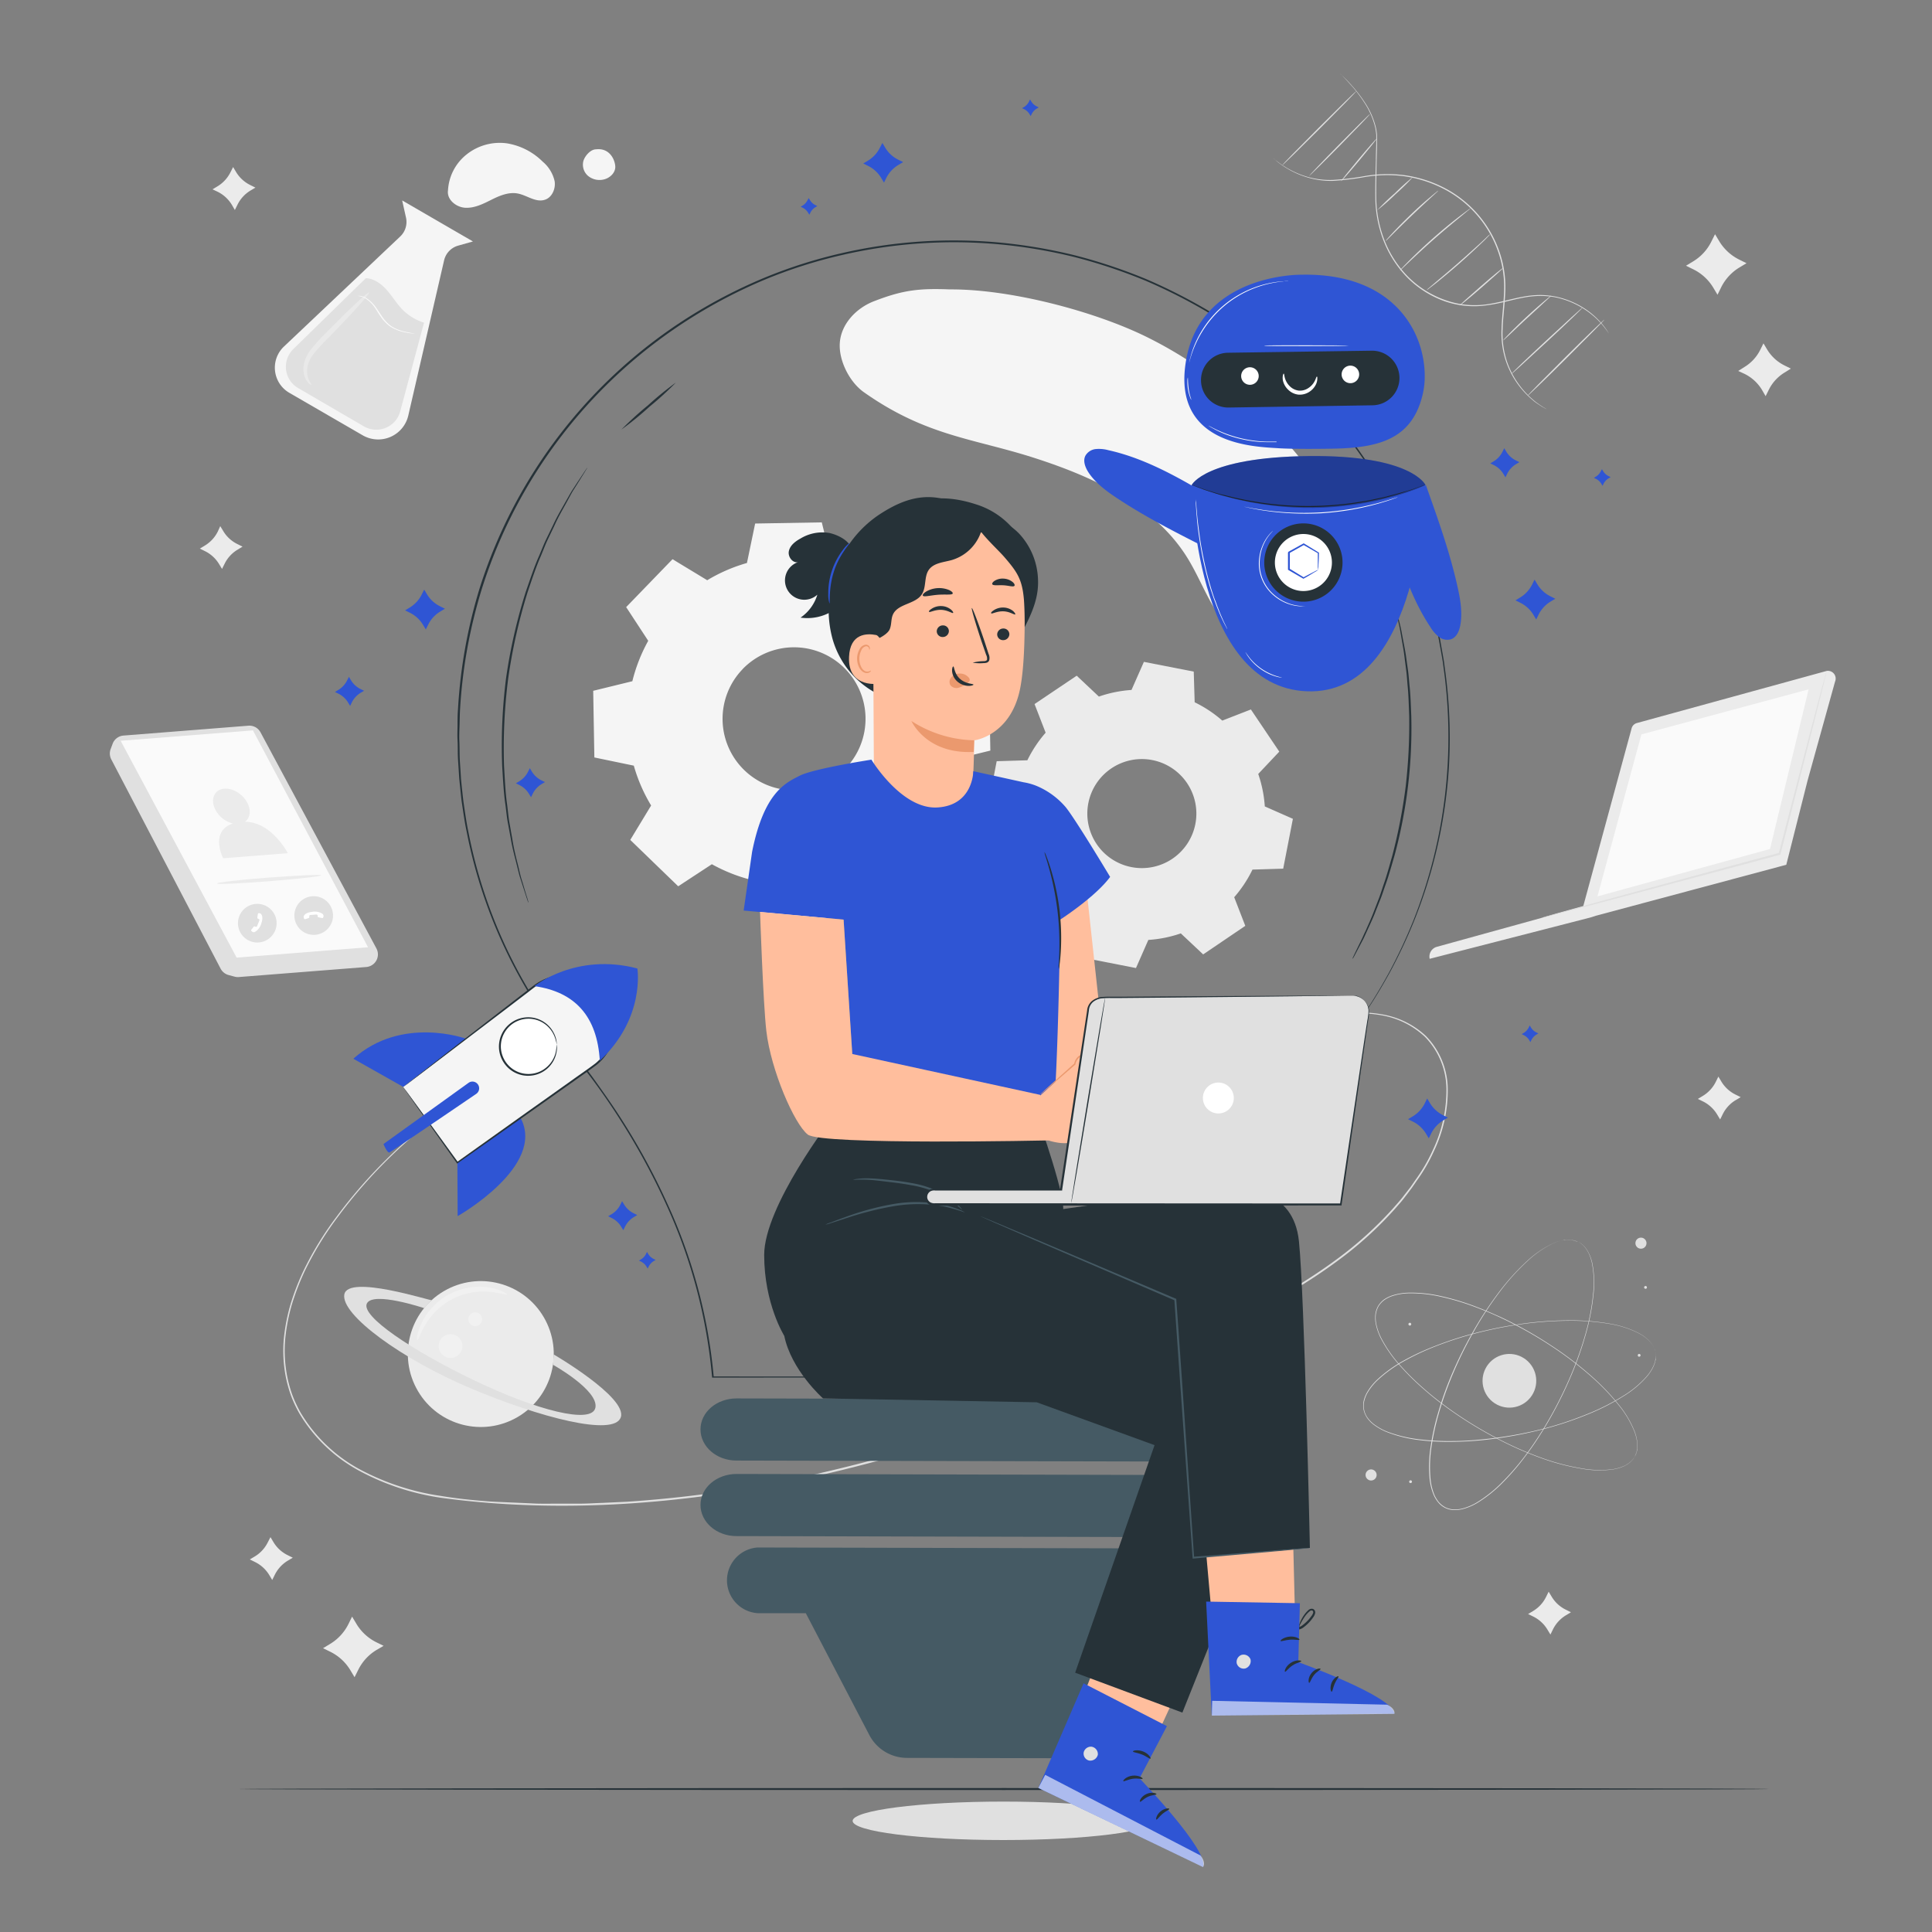 <svg xmlns="http://www.w3.org/2000/svg" viewBox="0 0 500 500"><rect x="0" y="0" width="500" height="500" fill="#808080" stroke="none"/><g id="freepik--background-complete--inject-81"><path d="M298.66,471.25c0,2.74-17.44,4.95-39,4.95s-39-2.21-39-4.95,17.44-5,39-5S298.66,468.51,298.66,471.25Z" style="fill:#e0e0e0"></path><path d="M183,150.18a42.36,42.36,0,0,1,10.31-4.48l2.12-10.21,17.25-.3,2.48,10.12a42,42,0,0,1,10.46,4.12l8.72-5.71,12.41,12-5.41,8.91a42,42,0,0,1,4.48,10.31L256,177l.3,17.25-10.12,2.48a42.1,42.1,0,0,1-4.12,10.46l5.71,8.72-12,12.4-8.91-5.4a42.43,42.43,0,0,1-10.32,4.48l-2.12,10.21-17.24.3-2.49-10.12a42.89,42.89,0,0,1-10.46-4.12l-8.71,5.71-12.41-12,5.4-8.91a42.36,42.36,0,0,1-4.48-10.31l-10.21-2.12-.3-17.25,10.13-2.48a42.46,42.46,0,0,1,4.11-10.46l-5.71-8.72,12-12.4,8.91,5.4Zm9.19,23a18.5,18.5,0,1,0,26.16-.46A18.5,18.5,0,0,0,192.2,173.15Z" style="fill:#f5f5f5"></path><path d="M284.43,180.26a32.24,32.24,0,0,1,8.4-1.7l3.21-7.27,12.9,2.52.24,7.94a32.18,32.18,0,0,1,7.15,4.74l7.4-2.88,7.35,10.91-5.45,5.78a32.32,32.32,0,0,1,1.7,8.4l7.27,3.21-2.51,12.9-7.95.24a32.25,32.25,0,0,1-4.73,7.15l2.87,7.41L311.38,247l-5.79-5.44a31.82,31.82,0,0,1-8.4,1.69l-3.2,7.28L281.08,248l-.24-8a31.85,31.85,0,0,1-7.14-4.73l-7.41,2.87L259,227.25l5.44-5.78a32.32,32.32,0,0,1-1.7-8.4l-7.27-3.21L257.94,197l7.94-.24a32.42,32.42,0,0,1,4.73-7.14l-2.87-7.41,10.91-7.34,5.78,5.44Zm3.2,18.59a14.11,14.11,0,1,0,19.58,3.82A14.11,14.11,0,0,0,287.63,198.85Z" style="fill:#ebebeb"></path><path d="M329.64,41.07s.09,0,.24.17.37.31.67.53a24.1,24.1,0,0,0,2.75,1.84,23.15,23.15,0,0,0,4.77,2.07,21.16,21.16,0,0,0,6.8.89,69.62,69.62,0,0,0,8.32-1,34.87,34.87,0,0,1,9.64-.31,32.24,32.24,0,0,1,10.24,3A29.37,29.37,0,0,1,388,65a27.78,27.78,0,0,1,1.56,10.53c-.12,3.41-.6,6.6-.68,9.61a23,23,0,0,0,1.07,8.24,22,22,0,0,0,3.14,6.11,21.73,21.73,0,0,0,3.52,3.83c.53.48,1,.84,1.49,1.18s.83.58,1.15.78l.74.44c.16.11.25.16.25.17a1.6,1.6,0,0,1-.27-.14l-.75-.41c-.33-.19-.72-.46-1.18-.76s-1-.68-1.52-1.16a22.39,22.39,0,0,1-6.8-10,23,23,0,0,1-1.12-8.32c.07-3,.54-6.24.65-9.62a27.74,27.74,0,0,0-1.56-10.41,29,29,0,0,0-14.76-16.54,32.09,32.09,0,0,0-10.12-3,34.83,34.83,0,0,0-9.57.28,68.86,68.86,0,0,1-8.35,1,21.17,21.17,0,0,1-6.87-1,23,23,0,0,1-7.5-4c-.3-.24-.51-.44-.65-.56Z" style="fill:#e0e0e0"></path><path d="M346.75,19a36,36,0,0,1,3.19,3.24,35.26,35.26,0,0,1,3.25,4.23,20.21,20.21,0,0,1,2.87,6.45,14.24,14.24,0,0,1,.31,2c0,.7,0,1.4,0,2.11,0,1.43-.06,2.91-.09,4.45-.06,3.07-.16,6.36-.11,9.81a31.56,31.56,0,0,0,2,10.54,27.94,27.94,0,0,0,6.16,9.7,25.55,25.55,0,0,0,9.7,6.13,22.54,22.54,0,0,0,10.61,1.12c3.41-.46,6.56-1.47,9.6-2a23.76,23.76,0,0,1,4.45-.43,21.54,21.54,0,0,1,4.1.45,22.31,22.31,0,0,1,6.57,2.59,20.53,20.53,0,0,1,4.2,3.29,18.84,18.84,0,0,1,2.16,2.59l.47.73.16.26a2.87,2.87,0,0,1-.18-.24c-.13-.17-.29-.41-.51-.71a21.36,21.36,0,0,0-6.4-5.76A22.07,22.07,0,0,0,402.81,77a21,21,0,0,0-4.05-.42,24.18,24.18,0,0,0-4.4.43c-3,.54-6.16,1.57-9.6,2A23.06,23.06,0,0,1,374,78a25.78,25.78,0,0,1-9.83-6.21,28.18,28.18,0,0,1-6.23-9.82,31.48,31.48,0,0,1-2-10.65c-.05-3.47.06-6.75.14-9.83,0-1.53.07-3,.1-4.44,0-.72,0-1.41,0-2.09a15.41,15.41,0,0,0-.29-2,20.27,20.27,0,0,0-2.8-6.4,35.47,35.47,0,0,0-3.19-4.24c-1-1.11-1.74-1.93-2.28-2.48l-.61-.63Z" style="fill:#e0e0e0"></path><path d="M356.28,35.88c.07.06-1.93,2.57-4.47,5.61s-4.66,5.45-4.73,5.39,1.93-2.57,4.47-5.61S356.21,35.82,356.28,35.88Z" style="fill:#e0e0e0"></path><path d="M354.56,29.51c.07.07-3.42,3.71-7.79,8.15s-8,8-8,7.9,3.42-3.71,7.79-8.14S354.49,29.44,354.56,29.51Z" style="fill:#e0e0e0"></path><path d="M351,23.6c.07.06-4.17,4.41-9.46,9.7s-9.63,9.53-9.7,9.46,4.17-4.41,9.46-9.7S350.93,23.53,351,23.6Z" style="fill:#e0e0e0"></path><path d="M389,69.36c.06.07-2.41,2.29-5.52,5s-5.67,4.78-5.74,4.71,2.41-2.29,5.52-5S388.9,69.28,389,69.36Z" style="fill:#e0e0e0"></path><path d="M385.67,60.6a4.33,4.33,0,0,1-.58.65c-.38.4-.95,1-1.66,1.65-1.43,1.38-3.43,3.25-5.7,5.25s-4.39,3.74-5.94,5c-.78.61-1.41,1.1-1.86,1.43a3.33,3.33,0,0,1-.71.49,4.22,4.22,0,0,1,.63-.59l1.79-1.52c1.51-1.28,3.59-3,5.86-5s4.3-3.83,5.76-5.16L385,61.15A4.23,4.23,0,0,1,385.67,60.6Z" style="fill:#e0e0e0"></path><path d="M380.61,53.88a5.32,5.32,0,0,1-.72.63l-2,1.66c-1.72,1.4-4.07,3.35-6.61,5.58s-4.77,4.32-6.38,5.84l-1.9,1.8a4.43,4.43,0,0,1-.73.64,4.61,4.61,0,0,1,.63-.73c.42-.45,1.05-1.1,1.83-1.88,1.57-1.57,3.79-3.69,6.33-5.93s4.92-4.16,6.68-5.51c.88-.67,1.6-1.21,2.11-1.57A5.11,5.11,0,0,1,380.61,53.88Z" style="fill:#e0e0e0"></path><path d="M372.24,49.32a3.3,3.3,0,0,1-.52.54l-1.49,1.37c-1.26,1.16-3,2.76-4.88,4.56s-3.56,3.46-4.77,4.67l-1.44,1.43a2.73,2.73,0,0,1-.56.49,3.9,3.9,0,0,1,.46-.59c.32-.36.78-.87,1.37-1.5,1.16-1.25,2.82-2.94,4.7-4.75s3.66-3.38,5-4.49c.65-.55,1.18-1,1.56-1.29A3.6,3.6,0,0,1,372.24,49.32Z" style="fill:#e0e0e0"></path><path d="M365.75,45.74a59.79,59.79,0,0,1-4.55,4.47,58.09,58.09,0,0,1-4.79,4.22A61.26,61.26,0,0,1,361,50,61.1,61.1,0,0,1,365.75,45.74Z" style="fill:#e0e0e0"></path><path d="M401.45,76.49A2.82,2.82,0,0,1,401,77l-1.34,1.24c-1.19,1.11-2.72,2.52-4.42,4.08s-3.2,3-4.38,4.12l-1.34,1.24a3,3,0,0,1-.52.42s.13-.2.43-.52.72-.77,1.26-1.32c1.08-1.1,2.6-2.59,4.32-4.19s3.32-3,4.49-4c.59-.5,1.07-.89,1.41-1.16A2.29,2.29,0,0,1,401.45,76.49Z" style="fill:#e0e0e0"></path><path d="M409.61,79.57c.06.06-4,4-9.13,8.74s-9.29,8.56-9.36,8.49,4-4,9.13-8.74S409.54,79.5,409.61,79.57Z" style="fill:#e0e0e0"></path><path d="M415.22,82.71c.07.06-4.33,4.52-9.82,10s-10,9.78-10.07,9.71,4.33-4.52,9.83-10S415.16,82.64,415.22,82.71Z" style="fill:#e0e0e0"></path><path d="M423,377.09l.19-.4.11-.22c0-.09.06-.19.1-.29a3.92,3.92,0,0,0,.2-.74c0-.14.06-.29.08-.45l0-.5a3.49,3.49,0,0,0,0-.56c0-.2,0-.4,0-.61a11.46,11.46,0,0,0-.7-2.82,26,26,0,0,0-4.08-6.86,58.59,58.59,0,0,0-7.35-7.62,91,91,0,0,0-10.25-7.76,105.21,105.21,0,0,0-12.87-7.21c-2.35-1.1-4.81-2.13-7.37-3.06a63.38,63.38,0,0,0-8-2.35,34.67,34.67,0,0,0-8.54-.93,14.4,14.4,0,0,0-4.31.75,8,8,0,0,0-1.95,1,5.87,5.87,0,0,0-1.49,1.61,6.22,6.22,0,0,0-.7,2.09,8.45,8.45,0,0,0,.06,2.19,14.47,14.47,0,0,0,1.44,4.13,34.14,34.14,0,0,0,4.94,7,65.21,65.21,0,0,0,5.93,5.84c2,1.79,4.14,3.44,6.25,5a104.67,104.67,0,0,0,12.54,7.77A91,91,0,0,0,399,377.3,59.11,59.11,0,0,0,409.25,380a26.41,26.41,0,0,0,8,.25,11.4,11.4,0,0,0,2.81-.76c.2-.07.37-.18.55-.26a3.18,3.18,0,0,0,.48-.28l.43-.28.35-.29a4,4,0,0,0,.55-.53c.07-.08.14-.15.2-.23l.14-.2.27-.37-.25.38-.14.21-.2.23a4.57,4.57,0,0,1-.54.54l-.36.29-.42.29a4.51,4.51,0,0,1-.49.28c-.18.08-.35.19-.55.27a11.16,11.16,0,0,1-2.82.77,25.78,25.78,0,0,1-8-.22A58.07,58.07,0,0,1,399,377.41a90.43,90.43,0,0,1-11.78-5.2,103.46,103.46,0,0,1-12.56-7.76c-2.11-1.53-4.21-3.18-6.27-5a64.17,64.17,0,0,1-5.94-5.85,34.51,34.51,0,0,1-5-7.06,14.81,14.81,0,0,1-1.45-4.18,8.46,8.46,0,0,1-.06-2.25,6,6,0,0,1,.72-2.14,6.1,6.1,0,0,1,1.53-1.67,8.65,8.65,0,0,1,2-1,14.84,14.84,0,0,1,4.36-.75,34.84,34.84,0,0,1,8.58.93,63.38,63.38,0,0,1,8,2.37c2.56.93,5,2,7.38,3.07a104.11,104.11,0,0,1,12.88,7.24,89.89,89.89,0,0,1,10.25,7.78,58.68,58.68,0,0,1,7.35,7.65,26.34,26.34,0,0,1,4.07,6.89,11.59,11.59,0,0,1,.68,2.84c0,.21,0,.42,0,.62a3.47,3.47,0,0,1,0,.56c0,.18,0,.35,0,.51s-.06.31-.09.45a3.88,3.88,0,0,1-.21.74c0,.1-.06.2-.1.28l-.12.23Z" style="fill:#e0e0e0"></path><path d="M428.42,349.92s-.05-.14-.13-.43c0-.07,0-.15-.07-.24l-.11-.28a4.3,4.3,0,0,0-.34-.68c-.08-.12-.15-.26-.24-.39l-.31-.4a2.86,2.86,0,0,0-.37-.42,4.36,4.36,0,0,0-.43-.43A11.41,11.41,0,0,0,424,345a26.07,26.07,0,0,0-7.6-2.4,59.2,59.2,0,0,0-10.57-.79,90.93,90.93,0,0,0-12.81,1,104.68,104.68,0,0,0-14.4,3.18c-2.49.75-5,1.61-7.54,2.62a64.82,64.82,0,0,0-7.52,3.55,34.8,34.8,0,0,0-7,5,14.8,14.8,0,0,0-2.72,3.42,8.49,8.49,0,0,0-.78,2.05,5.32,5.32,0,0,0,.83,4.22,8.48,8.48,0,0,0,1.51,1.6,14.48,14.48,0,0,0,3.82,2.13,34.82,34.82,0,0,0,8.37,1.95,65,65,0,0,0,8.31.41c2.72,0,5.38-.19,8-.46A104.82,104.82,0,0,0,398.42,370,91.38,91.38,0,0,0,410.66,366a58.19,58.19,0,0,0,9.46-4.77,26,26,0,0,0,6.11-5.12,10.92,10.92,0,0,0,1.59-2.43,5.37,5.37,0,0,0,.24-.57,4,4,0,0,0,.18-.52l.13-.5c0-.15.05-.31.07-.45a3.45,3.45,0,0,0,.05-.76,3,3,0,0,0,0-.3l0-.25c0-.29-.05-.45-.05-.45l.06.45,0,.25v.3a3.45,3.45,0,0,1,0,.76c0,.15,0,.3-.06.46s-.09.32-.13.5a4.15,4.15,0,0,1-.18.53,5.23,5.23,0,0,1-.23.57,11.69,11.69,0,0,1-1.58,2.45,25.94,25.94,0,0,1-6.12,5.16,58.15,58.15,0,0,1-9.46,4.8,91.9,91.9,0,0,1-12.25,4,105.32,105.32,0,0,1-14.55,2.57c-2.59.27-5.25.43-8,.46a61.79,61.79,0,0,1-8.33-.41,34.31,34.31,0,0,1-8.41-2,14.74,14.74,0,0,1-3.87-2.16,8.28,8.28,0,0,1-1.54-1.64,6,6,0,0,1-.89-2.08,6.13,6.13,0,0,1,0-2.26,8.6,8.6,0,0,1,.8-2.1,14.77,14.77,0,0,1,2.75-3.47,34.7,34.7,0,0,1,7-5A63.56,63.56,0,0,1,371,348.5c2.53-1,5.06-1.88,7.55-2.62A103.83,103.83,0,0,1,393,342.71a89.44,89.44,0,0,1,12.83-1,58.15,58.15,0,0,1,10.58.82,26.17,26.17,0,0,1,7.62,2.43,11.52,11.52,0,0,1,2.41,1.67c.16.13.29.3.43.43a4.56,4.56,0,0,1,.36.43c.11.14.22.28.31.41s.16.27.24.4a3.49,3.49,0,0,1,.33.68,2.75,2.75,0,0,1,.11.29l.07.24C428.38,349.78,428.42,349.92,428.42,349.92Z" style="fill:#e0e0e0"></path><path d="M408.44,321.41l-.42-.17-.23-.09-.29-.08a3.68,3.68,0,0,0-.75-.15l-.46-.05h-.51a3.56,3.56,0,0,0-.55,0,4.39,4.39,0,0,0-.61.07,12.23,12.23,0,0,0-2.77.89,26.25,26.25,0,0,0-6.55,4.55,57.89,57.89,0,0,0-7.1,7.86,90.75,90.75,0,0,0-7,10.76,104.46,104.46,0,0,0-6.31,13.33c-.93,2.42-1.8,4.95-2.55,7.56a66.09,66.09,0,0,0-1.8,8.12,34.65,34.65,0,0,0-.33,8.59,14.55,14.55,0,0,0,1,4.24,8.21,8.21,0,0,0,1.14,1.88,6,6,0,0,0,1.72,1.37,5.78,5.78,0,0,0,2.12.55,8.06,8.06,0,0,0,2.19-.21,14.46,14.46,0,0,0,4-1.71,34.52,34.52,0,0,0,6.67-5.42A64.91,64.91,0,0,0,394.5,377c1.64-2.17,3.14-4.38,4.52-6.58a105.2,105.2,0,0,0,6.88-13.05,91.5,91.5,0,0,0,4.39-12.08,58.67,58.67,0,0,0,2-10.4,26.21,26.21,0,0,0-.3-8,11.3,11.3,0,0,0-.95-2.75,5.27,5.27,0,0,0-.3-.53,3.19,3.19,0,0,0-.31-.47l-.31-.4c-.1-.13-.21-.23-.31-.34a3.51,3.51,0,0,0-.57-.5c-.09-.07-.16-.14-.24-.19l-.21-.13-.38-.23.39.22.21.12c.08.05.16.12.25.19a3.51,3.51,0,0,1,.57.5c.1.1.22.21.32.33l.32.41a3.35,3.35,0,0,1,.31.46,4.54,4.54,0,0,1,.3.53,11.09,11.09,0,0,1,1,2.76,26.3,26.3,0,0,1,.33,8,58.94,58.94,0,0,1-2,10.43,90.68,90.68,0,0,1-4.38,12.1,103.38,103.38,0,0,1-6.88,13.07c-1.37,2.21-2.87,4.42-4.52,6.59a62.85,62.85,0,0,1-5.43,6.34,34.56,34.56,0,0,1-6.7,5.45,14.69,14.69,0,0,1-4.07,1.73,8.4,8.4,0,0,1-2.24.22,5.42,5.42,0,0,1-4-2,8,8,0,0,1-1.17-1.92,14.64,14.64,0,0,1-1.05-4.3,34.39,34.39,0,0,1,.34-8.62,62.18,62.18,0,0,1,1.81-8.14c.75-2.62,1.61-5.15,2.55-7.58A104.63,104.63,0,0,1,381,345a92.21,92.21,0,0,1,7.06-10.77,59.19,59.19,0,0,1,7.13-7.86,26.28,26.28,0,0,1,6.6-4.53,11.46,11.46,0,0,1,2.78-.88c.21,0,.42,0,.61-.07a3.63,3.63,0,0,1,.56,0h.52l.45.05a5.39,5.39,0,0,1,.75.16l.29.09.24.09Z" style="fill:#e0e0e0"></path><path d="M355.65,380.54a1.43,1.43,0,1,1-2,.39A1.42,1.42,0,0,1,355.65,380.54Z" style="fill:#e0e0e0"></path><path d="M426.08,321.45a1.43,1.43,0,1,1-1.68-1.12A1.43,1.43,0,0,1,426.08,321.45Z" style="fill:#e0e0e0"></path><path d="M365.41,383.39a.36.36,0,1,1-.71.14.36.36,0,0,1,.71-.14Z" style="fill:#e0e0e0"></path><path d="M365.22,342.63a.36.36,0,0,1-.71.14.36.36,0,0,1,.29-.43A.36.36,0,0,1,365.22,342.63Z" style="fill:#e0e0e0"></path><path d="M424.57,350.69a.36.36,0,0,1-.29.42.35.35,0,0,1-.42-.28.36.36,0,0,1,.28-.43A.36.36,0,0,1,424.57,350.69Z" style="fill:#e0e0e0"></path><path d="M426.22,333.11a.35.35,0,0,1-.28.42.36.36,0,0,1-.43-.28.36.36,0,0,1,.29-.43A.36.36,0,0,1,426.22,333.11Z" style="fill:#e0e0e0"></path><circle cx="390.65" cy="357.38" r="6.95" transform="translate(-106.05 540.75) rotate(-62.72)" style="fill:#e0e0e0"></circle><path d="M345.64,134.81A61.7,61.7,0,0,0,332,113.54C321.69,103,309.94,93.69,296.65,87.15s-35-12.34-50.77-12.25c-8.16-.32-12.28.19-19.7,3.06-4.63,1.79-8.52,5.92-8.84,10.81-.3,4.53,2.5,10.1,6.24,12.74,16.08,11.34,28.26,11.93,43.86,16.92s31.64,12.38,40.05,26.26c4.57,7.52,7.17,17.16,15.09,21.15,7.68,3.88,17.8.12,22.51-7S348.68,142.76,345.64,134.81Z" style="fill:#f5f5f5"></path><path d="M131.84,277.09s-.39.23-1.17.65-1.93,1-3.41,1.9a124.71,124.71,0,0,0-12.58,8.19,128.84,128.84,0,0,0-17.75,15.73,130.47,130.47,0,0,0-9.5,11.38A84.27,84.27,0,0,0,78.8,329.1a64.93,64.93,0,0,0-3.21,8.32,48.59,48.59,0,0,0-1.78,9.12,34.85,34.85,0,0,0,.51,9.64A33.14,33.14,0,0,0,75.65,361a32.24,32.24,0,0,0,2.14,4.58,39.91,39.91,0,0,0,15,14.51A63.62,63.62,0,0,0,114,387.13c3.8.63,7.67,1.06,11.61,1.36,2,.17,4,.23,5.94.32l6,.26c2,.13,4,.08,6.08.08h6.14c2.06,0,4.13-.14,6.2-.21l6.26-.29a311.62,311.62,0,0,0,51.28-7.7c34.7-8.06,66.41-20.62,94.33-33.65,14-6.47,27.07-13.23,38.09-21.39a95.92,95.92,0,0,0,14.67-13.27l1.56-1.78c.51-.59,1-1.23,1.46-1.83l1.43-1.83,1.31-1.89a43.48,43.48,0,0,0,4.47-7.7,36.13,36.13,0,0,0,3.5-16,19.55,19.55,0,0,0-5.54-13.26,21.73,21.73,0,0,0-11.34-5.61,30.78,30.78,0,0,0-10.76,0,51.23,51.23,0,0,0-8.36,2.21c-2.37.82-4.33,1.63-5.92,2.3l-3.59,1.54-1.22.52,1.2-.57c.8-.36,2-.91,3.57-1.59s3.54-1.51,5.91-2.35a50.82,50.82,0,0,1,8.37-2.26,30.75,30.75,0,0,1,10.85-.05A21.94,21.94,0,0,1,369,268.09a19.83,19.83,0,0,1,5.67,13.46,36.33,36.33,0,0,1-3.5,16.2,43.38,43.38,0,0,1-4.48,7.77l-1.31,1.9L364,309.26c-.49.61-.95,1.25-1.47,1.85l-1.56,1.79a96.1,96.1,0,0,1-14.71,13.34c-11.05,8.21-24.16,15-38.14,21.48-27.93,13.07-59.67,25.65-94.42,33.73s-69.09,10.38-99.72,6.15a64,64,0,0,1-21.34-7.14,40.38,40.38,0,0,1-15.18-14.69,31.57,31.57,0,0,1-2.17-4.65,33.71,33.71,0,0,1-1.34-4.86,35.28,35.28,0,0,1-.5-9.75,49.13,49.13,0,0,1,1.81-9.2,65.2,65.2,0,0,1,3.25-8.37,83.83,83.83,0,0,1,8.7-14.2,128.08,128.08,0,0,1,27.39-27.08,120.56,120.56,0,0,1,12.65-8.11C130.21,277.87,131.84,277.09,131.84,277.09Z" style="fill:#e0e0e0"></path><path d="M422.24,188.57l-12.51,46-38,10.5a2.63,2.63,0,0,0-1.73,3.07h0l41.58-10.69L413,237l49.29-13.2L467.8,202l7.11-25.6a2,2,0,0,0-2.22-2.75l-49.13,13.49A1.94,1.94,0,0,0,422.24,188.57Z" style="fill:#ebebeb"></path><polygon points="424.8 190.06 413.42 231.98 458.08 219.72 468.07 178.4 424.8 190.06" style="fill:#fafafa"></polygon><path d="M472.69,173.65a.74.74,0,0,1,0,.24c-.05.19-.1.42-.16.71-.16.65-.38,1.56-.65,2.71-.6,2.39-1.45,5.8-2.5,10-2.17,8.54-5.18,20.38-8.59,33.75l0,.15-.15,0-7.15,1.93-38.49,10.27-11.68,3.05-3.18.81-.83.19-.29.05a1.36,1.36,0,0,1,.27-.1l.82-.24,3.16-.9,11.63-3.22,38.45-10.42,7.16-1.92-.19.19c3.47-13.36,6.54-25.19,8.76-33.71,1.11-4.22,2-7.61,2.65-10,.31-1.14.56-2,.74-2.69.08-.28.14-.51.2-.69S472.69,173.65,472.69,173.65Z" style="fill:#e0e0e0"></path><circle cx="124.42" cy="350.45" r="18.88" transform="translate(-160.18 111.07) rotate(-30.39)" style="fill:#ebebeb"></circle><g style="opacity:0.3"><path d="M118.06,351.07a3.08,3.08,0,1,1,1.26-4.16A3.08,3.08,0,0,1,118.06,351.07Z" style="fill:#fff"></path></g><g style="opacity:0.3"><path d="M123.83,343a1.79,1.79,0,1,1,.74-2.43A1.81,1.81,0,0,1,123.83,343Z" style="fill:#fff"></path></g><path d="M111.72,336.48c-.25.23-21.66-6.73-22.61-1.48s14.88,16.77,32.66,24.28,37.24,12.64,38.9,7.49-17.37-16.24-17.37-16.24l-.2,2.66s11.77,6.56,11,11.06-15.36.69-31.47-7.06-29.22-16.56-27.69-19.83,14.84,1.19,14.84,1.19Z" style="fill:#e0e0e0"></path><g style="opacity:0.3"><path d="M131.23,335c-.09.22-1.65-.39-4.26-.64A17.35,17.35,0,0,0,110,343c-1.33,2.26-1.75,3.88-2,3.82s-.11-1.77,1.06-4.3a16.25,16.25,0,0,1,2.71-4.05,16.85,16.85,0,0,1,4.75-3.66,17.08,17.08,0,0,1,5.75-1.7,16.22,16.22,0,0,1,4.87.19C129.85,333.88,131.3,334.86,131.23,335Z" style="fill:#fff"></path></g><path d="M104.08,51.87l1,4.48a5.18,5.18,0,0,1-1.5,4.85L73.5,89.67a7.53,7.53,0,0,0,1.39,12l19,11a8,8,0,0,0,11.77-5.1l9.27-40.18a5.17,5.17,0,0,1,3.64-3.82l3.83-1.08Z" style="fill:#f5f5f5"></path><path d="M109.74,83.51a13.45,13.45,0,0,1-5.62-3.43c-1.49-1.54-2.6-3.41-4-5s-3.3-3-5.44-3.09L75.91,90.34a6.39,6.39,0,0,0,1.26,10.1l17,9.9a6.4,6.4,0,0,0,9.4-3.87Z" style="fill:#e0e0e0"></path><g style="opacity:0.3"><path d="M80.6,99.6c0,.06-.48-.11-1-.74a5.36,5.36,0,0,1-1.07-3.3,6.87,6.87,0,0,1,.42-2.4,10.14,10.14,0,0,1,1.29-2.42,42.93,42.93,0,0,1,4.06-4.51c5.93-6.07,10.94-10.78,11.21-10.52s-4.33,5.38-10.26,11.45a54.73,54.73,0,0,0-4,4.3,10.22,10.22,0,0,0-1.26,2.11,6.56,6.56,0,0,0-.5,2,5.55,5.55,0,0,0,.56,3C80.36,99.21,80.67,99.52,80.6,99.6Z" style="fill:#fff"></path></g><path d="M107.31,86.34a3.32,3.32,0,0,1-.73-.06c-.47,0-1.14-.15-2-.32a11.34,11.34,0,0,1-2.82-1,7.9,7.9,0,0,1-1.47-1A10.14,10.14,0,0,1,99,82.61c-.78-1-1.39-2.1-2-3a9,9,0,0,0-2-2.09,4.81,4.81,0,0,0-1.77-.82c-.45-.1-.71-.1-.71-.13s.06,0,.19,0a4.38,4.38,0,0,1,.54,0,4.71,4.71,0,0,1,1.86.78,8.71,8.71,0,0,1,2.11,2.1c.67.89,1.29,2,2.06,3a9,9,0,0,0,1.24,1.36,7.23,7.23,0,0,0,1.41,1,12,12,0,0,0,2.74,1c.82.19,1.49.31,1.95.4A5.89,5.89,0,0,1,107.31,86.34Z" style="fill:#fafafa"></path><path d="M143.54,46.9a9.21,9.21,0,0,0-3.1-5.07,17,17,0,0,0-9.22-4.73A13.77,13.77,0,0,0,120.72,40a12.74,12.74,0,0,0-4.78,9.3c-.34,2.36,2.12,4.35,4.49,4.47s4.61-1,6.74-2.07,4.48-2.06,6.82-1.62,4.6,2.34,6.91,1.65C142.83,51.2,143.85,48.89,143.54,46.9Z" style="fill:#f5f5f5"></path><path d="M159.23,43c-.14-1.85-1.57-4.78-5-4.35-1.4,0-2.91,1.73-3.27,3.09a3.82,3.82,0,0,0,1.24,3.79,4.66,4.66,0,0,0,4,.93C157.83,46.11,159.36,44.67,159.23,43Z" style="fill:#f5f5f5"></path><path d="M29.15,192.48l-.52,1.39a3.29,3.29,0,0,0,.17,2.66l28.29,54.15a3.3,3.3,0,0,0,2,1.64l1.6.43a3.21,3.21,0,0,0,1.11.11l33-2.6a3.27,3.27,0,0,0,3-3.08h0a3.31,3.31,0,0,0-.38-1.72l-30-55.94a3.27,3.27,0,0,0-3.14-1.71L32,190.36A3.27,3.27,0,0,0,29.15,192.48Z" style="fill:#e0e0e0"></path><polygon points="31.22 191.71 61.24 247.83 95.25 245.15 65.46 189.02 31.22 191.71" style="fill:#fafafa"></polygon><path d="M64.7,234.29A5,5,0,1,1,62,240.91,5,5,0,0,1,64.7,234.29Z" style="fill:#e0e0e0"></path><path d="M66.73,236.57l-.13.91a.23.23,0,0,0,.15.26l.17.07s.31.09.21.37-.58,1.45-.58,1.45-.13.34-.38.22l-.25-.1a.23.23,0,0,0-.25.07l-.63.79a.23.23,0,0,0,0,.29l.24.22a.31.31,0,0,0,.15.1.85.85,0,0,0,.48,0,3.72,3.72,0,0,0,1.75-2.36c.54-1.57,0-2.16-.09-2.31a.68.68,0,0,0-.42-.21H67A.25.25,0,0,0,66.73,236.57Z" style="fill:#fff"></path><path d="M77.9,240.71a5,5,0,1,1,7.12-.56A5,5,0,0,1,77.9,240.71Z" style="fill:#e0e0e0"></path><path d="M79,237.88l.88-.29a.24.24,0,0,0,.17-.25v-.18a.3.3,0,0,1,.23-.36c.21,0,1.56-.12,1.56-.12s.36,0,.37.25l0,.26a.21.21,0,0,0,.17.19l1,.22a.22.22,0,0,0,.25-.14l.1-.31a.37.37,0,0,0,0-.18,1,1,0,0,0-.2-.43,3.71,3.71,0,0,0-2.9-.53c-1.64.21-2,.94-2,1.11a.76.76,0,0,0,0,.47l.09.16A.25.25,0,0,0,79,237.88Z" style="fill:#fff"></path><path d="M63.38,212.67c1.27-.89,1.65-2.68.78-4.6-1.13-2.51-4-4.27-6.34-3.94s-3.35,2.65-2.21,5.15a7,7,0,0,0,4.67,3.84c-6.11,2-2.53,9-2.53,9l16.74-1.31S70.33,212.69,63.38,212.67Z" style="fill:#ebebeb"></path><path d="M83.13,226.52c0,.27-6,.95-13.45,1.54s-13.51.85-13.53.59,6-1,13.45-1.54S83.11,226.26,83.13,226.52Z" style="fill:#ebebeb"></path><path d="M91.12,418.38l1.09,1.82A12.45,12.45,0,0,0,97.37,425l1.91.94L97.46,427a12.38,12.38,0,0,0-4.75,5.16l-.95,1.9-1.09-1.82a12.51,12.51,0,0,0-5.16-4.75l-1.91-.94,1.83-1.1a12.55,12.55,0,0,0,4.75-5.15Z" style="fill:#ebebeb"></path><path d="M443.85,60.61l1.09,1.82a12.51,12.51,0,0,0,5.16,4.75l1.9.94-1.82,1.09a12.51,12.51,0,0,0-4.75,5.16l-.94,1.91-1.09-1.82a12.38,12.38,0,0,0-5.16-4.75l-1.91-.94,1.82-1.1a12.38,12.38,0,0,0,4.75-5.16Z" style="fill:#ebebeb"></path><path d="M456.38,88.86l.95,1.58a10.88,10.88,0,0,0,4.48,4.13l1.66.82-1.58,1a10.84,10.84,0,0,0-4.13,4.49l-.82,1.65L456,100.9a10.84,10.84,0,0,0-4.49-4.13L449.85,96l1.58-1a10.88,10.88,0,0,0,4.13-4.48Z" style="fill:#ebebeb"></path><path d="M70,397.81l.77,1.29a8.83,8.83,0,0,0,3.65,3.36l1.35.67-1.29.77a8.83,8.83,0,0,0-3.36,3.65l-.67,1.35-.77-1.29A8.89,8.89,0,0,0,66,404.25l-1.35-.67,1.29-.77a8.83,8.83,0,0,0,3.36-3.65Z" style="fill:#ebebeb"></path><path d="M400.79,411.93l.78,1.29a8.7,8.7,0,0,0,3.65,3.36l1.34.67-1.29.78a8.87,8.87,0,0,0-3.36,3.64l-.66,1.35-.78-1.29a8.83,8.83,0,0,0-3.65-3.36l-1.35-.66,1.29-.78a8.7,8.7,0,0,0,3.36-3.65Z" style="fill:#ebebeb"></path><path d="M60.33,43.23l.77,1.29a8.83,8.83,0,0,0,3.65,3.36l1.35.67-1.29.77A8.83,8.83,0,0,0,61.45,53l-.67,1.35L60,53a8.89,8.89,0,0,0-3.65-3.36L55,49l1.29-.78a8.89,8.89,0,0,0,3.36-3.65Z" style="fill:#ebebeb"></path><path d="M444.71,278.62l.78,1.29a8.77,8.77,0,0,0,3.65,3.36l1.35.67-1.29.77a8.76,8.76,0,0,0-3.36,3.65l-.67,1.35-.78-1.29a8.87,8.87,0,0,0-3.64-3.36l-1.35-.66,1.29-.78a8.89,8.89,0,0,0,3.36-3.65Z" style="fill:#ebebeb"></path><path d="M57,136.16l.78,1.28a8.7,8.7,0,0,0,3.65,3.36l1.34.67-1.28.78a8.7,8.7,0,0,0-3.36,3.65l-.67,1.34L56.71,146a8.83,8.83,0,0,0-3.65-3.36l-1.34-.66,1.28-.78a8.79,8.79,0,0,0,3.37-3.65Z" style="fill:#ebebeb"></path></g><g id="freepik--Floor--inject-81"><path d="M457.88,463c0,.14-88.74.26-198.17.26S61.52,463.11,61.52,463s88.71-.26,198.19-.26S457.88,462.82,457.88,463Z" style="fill:#263238"></path></g><g id="freepik--Sparkles--inject-81"><path d="M109.78,152.59l.72,1.2a8.16,8.16,0,0,0,3.39,3.12l1.26.62-1.2.73a8.19,8.19,0,0,0-3.13,3.39l-.62,1.25-.72-1.19a8.21,8.21,0,0,0-3.4-3.13l-1.25-.62,1.2-.72a8.19,8.19,0,0,0,3.12-3.4Z" style="fill:#2F55D4"></path><path d="M369.35,284.28l.72,1.2a8.25,8.25,0,0,0,3.39,3.13l1.26.62-1.2.72a8.21,8.21,0,0,0-3.13,3.4l-.62,1.25-.72-1.2a8.32,8.32,0,0,0-3.39-3.13l-1.26-.62,1.2-.72a8.19,8.19,0,0,0,3.13-3.39Z" style="fill:#2F55D4"></path><path d="M228.36,37l.72,1.2a8.19,8.19,0,0,0,3.39,3.13l1.26.62-1.2.72A8.25,8.25,0,0,0,229.4,46l-.62,1.26-.72-1.2a8.21,8.21,0,0,0-3.4-3.13l-1.25-.62,1.2-.72a8.22,8.22,0,0,0,3.12-3.39Z" style="fill:#2F55D4"></path><path d="M397.14,150l.72,1.2a8.21,8.21,0,0,0,3.4,3.13l1.25.62-1.2.72a8.22,8.22,0,0,0-3.12,3.39l-.62,1.26-.72-1.2a8.21,8.21,0,0,0-3.4-3.13l-1.25-.62,1.19-.72a8.25,8.25,0,0,0,3.13-3.39Z" style="fill:#2F55D4"></path><path d="M137.12,198.8l.52.87a6,6,0,0,0,2.48,2.28l.92.45-.88.53a6,6,0,0,0-2.28,2.48l-.45.91-.53-.87a6,6,0,0,0-2.48-2.28l-.91-.45.87-.53a5.93,5.93,0,0,0,2.28-2.48Z" style="fill:#2F55D4"></path><path d="M161,310.86l.53.88A6,6,0,0,0,164,314l.92.45-.88.53a6,6,0,0,0-2.28,2.48l-.45.91-.53-.87a6,6,0,0,0-2.47-2.28l-.92-.46.88-.52a6,6,0,0,0,2.28-2.48Z" style="fill:#2F55D4"></path><path d="M389.3,116l.52.87a5.93,5.93,0,0,0,2.48,2.28l.92.46-.88.52a6,6,0,0,0-2.28,2.48l-.45.92-.53-.88a6,6,0,0,0-2.48-2.28l-.91-.45.87-.53a5.93,5.93,0,0,0,2.28-2.48Z" style="fill:#2F55D4"></path><path d="M90.3,175.16l.52.87a6,6,0,0,0,2.48,2.29l.92.45-.88.52a6.12,6.12,0,0,0-2.28,2.48l-.45.92-.53-.88a6,6,0,0,0-2.48-2.28l-.91-.45.87-.53a5.93,5.93,0,0,0,2.28-2.48Z" style="fill:#2F55D4"></path><path d="M414.58,121.42l.3.5a3.43,3.43,0,0,0,1.42,1.3l.53.26-.5.3A3.39,3.39,0,0,0,415,125.2l-.26.53-.3-.5a3.39,3.39,0,0,0-1.42-1.31l-.52-.26.5-.3a3.43,3.43,0,0,0,1.3-1.42Z" style="fill:#2F55D4"></path><path d="M395.89,265.38l.3.51a3.43,3.43,0,0,0,1.42,1.3l.52.26-.5.3a3.45,3.45,0,0,0-1.31,1.42l-.26.53-.3-.51a3.43,3.43,0,0,0-1.42-1.3l-.52-.26.5-.3a3.45,3.45,0,0,0,1.31-1.42Z" style="fill:#2F55D4"></path><path d="M266.57,25.73l.3.5a3.43,3.43,0,0,0,1.42,1.3l.53.26-.5.31A3.36,3.36,0,0,0,267,29.51l-.26.53-.3-.5A3.45,3.45,0,0,0,265,28.23L264.5,28l.51-.3a3.43,3.43,0,0,0,1.3-1.42Z" style="fill:#2F55D4"></path><path d="M209.3,51.26l.3.5A3.45,3.45,0,0,0,211,53.07l.52.26-.5.3a3.43,3.43,0,0,0-1.3,1.42l-.26.52-.31-.5a3.42,3.42,0,0,0-1.41-1.31l-.53-.26.5-.3A3.39,3.39,0,0,0,209,51.78Z" style="fill:#2F55D4"></path><path d="M167.44,324l.3.5a3.45,3.45,0,0,0,1.42,1.31l.52.26-.5.3a3.43,3.43,0,0,0-1.3,1.42l-.26.52-.3-.5a3.51,3.51,0,0,0-1.42-1.31l-.53-.26.5-.3a3.39,3.39,0,0,0,1.31-1.42Z" style="fill:#2F55D4"></path></g><g id="freepik--light-bulb--inject-81"><path d="M314.58,397.83l-124-.29c-5.14,0-9.3-3.63-9.29-8.08h0c0-4.44,4.19-8,9.33-8l124,.29c5.14,0,9.29,3.62,9.28,8.07h0C323.89,394.24,319.72,397.84,314.58,397.83Z" style="fill:#455a64"></path><path d="M314.58,378.27l-124-.28c-5.14,0-9.3-3.63-9.29-8.08h0c0-4.45,4.19-8,9.33-8l124,.28c5.14,0,9.29,3.63,9.28,8.08h0C323.89,374.69,319.72,378.28,314.58,378.27Z" style="fill:#455a64"></path><path d="M309.6,400.75l-113.52-.26a8.52,8.52,0,0,0,0,17l12.46,0L225,449.06a11,11,0,0,0,9.67,5.88l40.57.09A10.94,10.94,0,0,0,285,449.1l16.14-31.33,8.47,0a8.52,8.52,0,0,0,0-17Z" style="fill:#455a64"></path><path d="M348.59,268.67h0s-.31.48-.92,1.37l-2.7,4L343,277c-.72,1.09-1.43,2.34-2.25,3.66l-2.6,4.3c-.95,1.52-1.77,3.25-2.75,5-.48.9-1,1.82-1.48,2.76-.25.48-.5,1-.76,1.44s-.47,1-.71,1.51c-1,2.05-2,4.19-3,6.44l-2.94,7.19c-.93,2.53-1.85,5.19-2.8,7.94A158,158,0,0,0,319,335.33a105,105,0,0,0-2,20.95v.17h-.16l-132.35.07h-.21l0-.21a135.89,135.89,0,0,0-11.94-44.75,175.18,175.18,0,0,0-11.77-21.67c-2.24-3.53-4.62-7-7.15-10.41s-5.29-6.66-8-10l-.33-.4h.53l-.19.4a128.3,128.3,0,0,1-24.69-54.41c-.54-2.54-.87-5.12-1.27-7.7-.16-1.3-.28-2.6-.42-3.9l-.2-2-.13-2c-.07-1.31-.19-2.62-.23-3.94s0-2.64-.08-4,0-2.64,0-4,0-2.66.12-4a131.92,131.92,0,0,1,5.7-31.61A129,129,0,0,1,178.32,82a131.08,131.08,0,0,1,19.23-10,125.39,125.39,0,0,1,20.25-6.47,129.29,129.29,0,0,1,40.94-2.75,133.8,133.8,0,0,1,19.56,3.33,137.79,137.79,0,0,1,18.33,6.12,142.51,142.51,0,0,1,16.71,8.54,139.38,139.38,0,0,1,14.83,10.51,129.6,129.6,0,0,1,23.45,25.19,126.47,126.47,0,0,1,15,28c1,2.34,1.69,4.74,2.51,7.08s1.36,4.72,2,7c.53,2.36,1.11,4.67,1.57,7,.2,1.16.41,2.3.61,3.44s.42,2.27.54,3.41A129.72,129.72,0,0,1,375,198.09,128,128,0,0,1,366,238.24a134.18,134.18,0,0,1-6.42,13.61c-2.12,3.82-4.06,7-5.72,9.44l-2.21,3.25-1.7,2.27-1.39,1.86,1.34-1.86,1.68-2.31,2.2-3.27c1.64-2.48,3.56-5.63,5.66-9.45a136,136,0,0,0,6.37-13.62,128.92,128.92,0,0,0,7.73-65.75c-.12-1.14-.34-2.26-.54-3.4s-.41-2.28-.62-3.43c-.45-2.3-1-4.6-1.57-7s-1.28-4.67-2-7-1.52-4.73-2.51-7.06a125.51,125.51,0,0,0-15-27.88A129.36,129.36,0,0,0,327.9,91.59a142,142,0,0,0-14.79-10.46,140,140,0,0,0-16.66-8.49,137.2,137.2,0,0,0-18.26-6.09,131.66,131.66,0,0,0-19.5-3.31A128.59,128.59,0,0,0,217.91,66a124.42,124.42,0,0,0-20.17,6.45,130.51,130.51,0,0,0-19.15,10,128.51,128.51,0,0,0-53.86,69.85,131.42,131.42,0,0,0-5.68,31.49c-.07,1.32-.08,2.64-.12,4s-.11,2.63-.05,3.95.05,2.63.08,3.94.15,2.62.23,3.92l.12,2,.2,2c.14,1.29.27,2.59.43,3.88.39,2.57.72,5.14,1.25,7.67a127.83,127.83,0,0,0,24.58,54.2l.32.41h-.52l.2-.41c2.73,3.31,5.54,6.55,8,10s4.92,6.91,7.16,10.45a172.72,172.72,0,0,1,11.79,21.73,136.32,136.32,0,0,1,12,44.91l-.22-.21,132.35.07-.16.17a105.31,105.31,0,0,1,2.06-21,160.45,160.45,0,0,1,4.68-18.14c1-2.75,1.89-5.41,2.83-7.94s2-4.9,3-7.2,2.07-4.39,3-6.43l.71-1.51.77-1.44c.51-.94,1-1.86,1.49-2.76,1-1.77,1.82-3.5,2.77-5l2.62-4.29c.82-1.32,1.54-2.57,2.27-3.65s1.41-2.06,2-2.93l2.74-4,1-1.35h0Z" style="fill:#263238"></path><path d="M136.73,233.6a1,1,0,0,1-.11-.28c-.08-.22-.17-.5-.29-.85-.26-.78-.61-1.87-1.06-3.26l-.76-2.36c-.25-.87-.47-1.83-.73-2.85-.5-2.06-1.17-4.38-1.6-7-.24-1.31-.49-2.68-.76-4.11s-.39-2.94-.6-4.5c-.47-3.1-.62-6.44-.85-10a138.63,138.63,0,0,1,1-22.88,139.57,139.57,0,0,1,5.09-22.33c1.16-3.33,2.2-6.51,3.48-9.38.62-1.44,1.15-2.86,1.78-4.17l1.83-3.76c1.11-2.42,2.38-4.48,3.4-6.33.53-.91,1-1.78,1.47-2.55l1.36-2.08,1.89-2.86.5-.73c.12-.17.18-.25.19-.24s0,.09-.14.27l-.46.76-1.81,2.91-1.32,2.09c-.46.78-.91,1.66-1.42,2.58-1,1.86-2.25,3.92-3.33,6.35l-1.8,3.76c-.61,1.31-1.13,2.73-1.74,4.17-1.26,2.86-2.28,6-3.42,9.36a142.21,142.21,0,0,0-5,22.25,142.18,142.18,0,0,0-1.07,22.79c.22,3.5.35,6.84.8,9.93.2,1.55.32,3.06.57,4.49s.49,2.79.73,4.1c.39,2.63,1,5,1.51,7,.25,1,.46,2,.69,2.86s.5,1.65.71,2.37c.41,1.4.74,2.5,1,3.28l.24.86A1.11,1.11,0,0,1,136.73,233.6Z" style="fill:#263238"></path><path d="M174.93,99a84.9,84.9,0,0,1-6.88,6.28,80.72,80.72,0,0,1-7.23,5.89,84.11,84.11,0,0,1,6.89-6.28A82,82,0,0,1,174.93,99Z" style="fill:#263238"></path><path d="M350,248.11s0-.08.09-.23l.3-.65,1.19-2.46.87-1.77c.31-.65.61-1.38,1-2.15.66-1.55,1.49-3.28,2.22-5.27l1.2-3.11c.41-1.08.76-2.23,1.16-3.41.84-2.35,1.53-4.92,2.3-7.62a140.11,140.11,0,0,0,3.46-17.88,142.32,142.32,0,0,0,.91-18.2c-.11-2.8-.16-5.47-.42-8-.11-1.24-.18-2.44-.32-3.59s-.29-2.25-.42-3.3c-.23-2.11-.62-4-.89-5.65-.15-.83-.27-1.61-.41-2.32s-.3-1.34-.43-1.92l-.57-2.68c-.05-.28-.1-.51-.13-.7a.72.72,0,0,1,0-.24,1.33,1.33,0,0,1,.08.23c.05.19.11.41.18.69.17.65.39,1.53.67,2.65l.47,1.92c.16.71.29,1.48.45,2.31.3,1.66.72,3.55,1,5.66l.46,3.3c.15,1.16.23,2.36.35,3.61.28,2.48.35,5.16.47,8a125.8,125.8,0,0,1-4.38,36.22c-.79,2.7-1.5,5.28-2.36,7.63-.42,1.18-.77,2.33-1.2,3.41l-1.23,3.1c-.75,2-1.6,3.72-2.29,5.26-.36.77-.67,1.49-1,2.14l-.92,1.75-1.28,2.42-.34.62A.87.87,0,0,1,350,248.11Z" style="fill:#263238"></path></g><g id="freepik--Robot--inject-81"><path d="M308.5,125.69c-6.84-3.92-14-7.49-21.69-9.19a9.1,9.1,0,0,0-3.28-.28,3.5,3.5,0,0,0-2.65,1.76c-.66,1.37,0,3,.81,4.27,1.85,2.8,4.62,4.83,7.41,6.68,7.65,5.07,15.86,9.2,24,13.32-1-5.84-3.08-10.85-4.65-16.56" style="fill:#2F55D4"></path><path d="M360.94,140.76c2.24,7.56,4.93,15.08,9.31,21.63a9,9,0,0,0,2.19,2.47,3.44,3.44,0,0,0,3.13.56c1.42-.53,2.1-2.15,2.36-3.64.6-3.3,0-6.69-.73-9.95-2-9-5.1-17.61-8.17-26.25-3.29,4.93-5.28,10-8.09,15.18" style="fill:#2F55D4"></path><path d="M308.4,125.53s.53,52.35,29.91,53.38,30.61-53,30.61-53.38c0,0-3.47-7.8-30.26-7.5S308.4,125.53,308.4,125.53Z" style="fill:#2F55D4"></path><path d="M347.42,146.32a10.13,10.13,0,1,1-9.36-10.84A10.13,10.13,0,0,1,347.42,146.32Z" style="fill:#263238"></path><path d="M344.68,146.12a7.38,7.38,0,1,1-6.82-7.9A7.39,7.39,0,0,1,344.68,146.12Z" style="fill:#fff"></path><path d="M341.12,147.47a7.57,7.57,0,0,1-.07-1.22c0-.77,0-1.85,0-3.18l.08.14L337.3,141h.21l-3.83,2.15c-.1.18.14-.23.12-.19h0v1.13c0,.37,0,.75,0,1.12,0,.73,0,1.44,0,2.13l-.1-.19,3.75,2.29h-.17c1.17-.63,2.14-1.13,2.82-1.48a7.29,7.29,0,0,1,1.1-.51,6.92,6.92,0,0,1-1,.63c-.64.39-1.6,1-2.8,1.65l-.08.05-.08-.05-3.8-2.21-.11-.06v-.13c0-.69,0-1.4,0-2.13,0-.37,0-.74,0-1.12V143h0s.22-.37.11-.2l3.85-2.13.11-.06.1.06,3.75,2.3.09,0v.09c0,1.38-.08,2.49-.12,3.25A6.27,6.27,0,0,1,341.12,147.47Z" style="fill:#2F55D4"></path><path d="M308.27,125.49s.06,0,.16,0l.44.15,1.71.6,1.22.44,1.49.46c1.06.32,2.26.73,3.63,1l2.13.54c.74.19,1.52.33,2.33.5,1.6.37,3.35.62,5.17.92a84.29,84.29,0,0,0,24,0c1.83-.29,3.57-.54,5.17-.91.81-.18,1.59-.32,2.33-.5l2.13-.55c1.37-.32,2.57-.73,3.64-1,.53-.16,1-.3,1.48-.45l1.23-.44,1.7-.6.44-.15.16-.05s-.05,0-.15.07l-.44.17-1.69.63-1.22.46c-.45.16-1,.3-1.48.48-1.06.32-2.26.74-3.63,1.07l-2.13.56c-.74.19-1.52.34-2.33.52-1.61.37-3.35.63-5.18.93a82.74,82.74,0,0,1-24.07,0c-1.84-.3-3.58-.56-5.19-.94-.8-.17-1.59-.32-2.33-.51l-2.13-.56c-1.37-.33-2.56-.75-3.63-1.08l-1.48-.47-1.22-.46-1.69-.64-.44-.17Z" style="fill:#263238"></path><g style="opacity:0.3"><path d="M308.4,125.53s3.47-7.19,30.26-7.5,30.26,7.5,30.26,7.5S341.9,138.86,308.4,125.53Z"></path></g><path d="M317.61,162.79a.34.34,0,0,1-.05-.08l-.13-.23-.49-.92-.34-.66-.38-.81c-.27-.58-.57-1.24-.87-2l-.48-1.17-.47-1.28c-.35-.88-.64-1.85-1-2.86-.63-2-1.24-4.29-1.78-6.69s-.93-4.7-1.25-6.81-.53-4-.65-5.61c-.08-.8-.13-1.52-.17-2.16s-.07-1.19-.09-1.64l0-1v-.37s0,0,0,.1l0,.26c0,.26,0,.6.08,1s.06,1,.12,1.63.11,1.36.19,2.16c.15,1.6.4,3.49.7,5.6s.74,4.39,1.26,6.79,1.15,4.64,1.76,6.67c.34,1,.62,2,1,2.86l.46,1.29.47,1.17c.28.75.58,1.41.84,2l.36.82.33.67.45.93.11.24Z" style="fill:#fff"></path><path d="M331.77,175.38a2.57,2.57,0,0,1-.47-.06,8.27,8.27,0,0,1-1.25-.3,12.87,12.87,0,0,1-1.78-.68,14.83,14.83,0,0,1-2-1.18,14.6,14.6,0,0,1-1.79-1.5,12.4,12.4,0,0,1-1.25-1.45,8.5,8.5,0,0,1-.7-1.07,2.28,2.28,0,0,1-.22-.42s.37.56,1,1.4a14.82,14.82,0,0,0,1.26,1.4,16,16,0,0,0,1.78,1.47,15,15,0,0,0,2,1.17,14.78,14.78,0,0,0,1.74.72C331.11,175.22,331.77,175.34,331.77,175.38Z" style="fill:#fff"></path><path d="M337.89,156.91l-.28,0c-.18,0-.46,0-.81,0a10.41,10.41,0,0,1-2.92-.47,11.6,11.6,0,0,1-3.89-2.05,10.8,10.8,0,0,1-4.15-9.54,12.54,12.54,0,0,1,.42-2.33,13.13,13.13,0,0,1,.74-1.91,10.63,10.63,0,0,1,1.66-2.47,7.75,7.75,0,0,1,.56-.57c.14-.13.21-.19.22-.18s-.27.28-.72.81a10.68,10.68,0,0,0-1.58,2.47,12,12,0,0,0-.71,1.9,12.29,12.29,0,0,0-.39,2.29,10.68,10.68,0,0,0,4.07,9.38,13,13,0,0,0,1.94,1.28,14.12,14.12,0,0,0,1.87.78,11.52,11.52,0,0,0,2.89.53C337.5,156.91,337.89,156.89,337.89,156.91Z" style="fill:#fff"></path><path d="M336.62,71.1S311,70.79,307,93s17.61,22.59,23.84,23c2.83.19,8.87.21,14.2.11,11.81-.2,20.15-2.49,23-13.44a20.66,20.66,0,0,0,.64-3.93C369.37,86.74,361.24,70.51,336.62,71.1Z" style="fill:#2F55D4"></path><path d="M355.2,104.89l-37.21.58a7.06,7.06,0,0,1-7.17-7h0a7.07,7.07,0,0,1,6.95-7.18L355,90.76a7.08,7.08,0,0,1,7.18,7h0A7.07,7.07,0,0,1,355.2,104.89Z" style="fill:#263238"></path><path d="M325.71,97.75a2.27,2.27,0,1,1-1.78-2.66A2.27,2.27,0,0,1,325.71,97.75Z" style="fill:#fff"></path><path d="M351.71,97.33a2.27,2.27,0,1,1-1.79-2.66A2.27,2.27,0,0,1,351.71,97.33Z" style="fill:#fff"></path><path d="M332.23,96.7c.17,0,.08.81.58,1.87a4.84,4.84,0,0,0,1.2,1.58,3.92,3.92,0,0,0,2.13.94,3.87,3.87,0,0,0,2.27-.54,4.82,4.82,0,0,0,1.47-1.34c.68-.95.74-1.74.91-1.73s.13.2.13.58a3.64,3.64,0,0,1-.41,1.53,4.75,4.75,0,0,1-1.59,1.77,4.54,4.54,0,0,1-2.87.77,4.46,4.46,0,0,1-2.68-1.28,4.67,4.67,0,0,1-1.25-2,3.52,3.52,0,0,1-.13-1.58C332.06,96.87,332.16,96.69,332.23,96.7Z" style="fill:#fff"></path><path d="M333.38,72.76h-.09l-.27,0c-.24,0-.59,0-1,.08a29,29,0,0,0-3.78.63,28,28,0,0,0-5.36,1.86A27.55,27.55,0,0,0,317,79.05a27.91,27.91,0,0,0-7.57,10,27.79,27.79,0,0,0-1.33,3.59c-.14.44-.21.78-.28,1l-.08.26,0,.09s0,0,0-.09l.06-.27c.05-.23.11-.58.24-1A25.52,25.52,0,0,1,309.26,89a26.85,26.85,0,0,1,2.81-5,27,27,0,0,1,16.09-10.64A26.09,26.09,0,0,1,332,72.8c.45,0,.81,0,1,0h.36Z" style="fill:#fff"></path><path d="M308.32,103.49a2.82,2.82,0,0,1-.37-.8,11.62,11.62,0,0,1-.52-2,12,12,0,0,1-.13-2.11,3.29,3.29,0,0,1,.1-.87c.07,0,0,1.34.24,3S308.38,103.47,308.32,103.49Z" style="fill:#fff"></path><path d="M349.05,89.46c0,.06-4.9.11-10.94.11s-10.95,0-10.95-.11,4.9-.1,10.95-.1S349.05,89.41,349.05,89.46Z" style="fill:#fff"></path><path d="M330.37,114.42s-.06,0-.18,0l-.53,0c-.24,0-.52,0-.85,0s-.71,0-1.13,0a27.54,27.54,0,0,1-2.92-.18,32.36,32.36,0,0,1-3.53-.61,29.74,29.74,0,0,1-3.43-1,27.26,27.26,0,0,1-2.69-1.14c-.38-.18-.71-.36-1-.52s-.54-.29-.74-.41l-.46-.28-.15-.11s.06,0,.17.07l.48.24c.2.11.45.25.75.39s.63.32,1,.48c.75.35,1.66.73,2.69,1.1a35,35,0,0,0,3.42,1,34.31,34.31,0,0,0,3.51.62c1.08.13,2.07.2,2.9.22.41,0,.79,0,1.12,0h1.56Z" style="fill:#fff"></path><path d="M361.69,128.73l-.09,0-.29.11-1.11.4c-.48.17-1.07.37-1.77.58s-1.49.47-2.37.69l-1.39.37-1.52.35c-1,.25-2.18.45-3.37.68a78.08,78.08,0,0,1-7.83.92,77,77,0,0,1-7.87,0c-1.21-.08-2.36-.14-3.43-.26l-1.55-.16-1.43-.2c-.91-.11-1.72-.27-2.44-.39s-1.33-.25-1.83-.36l-1.15-.26-.3-.07-.1,0s0,0,.11,0l.3.05,1.16.22c.5.1,1.11.22,1.83.32s1.53.27,2.44.37l1.43.18c.49.06,1,.1,1.54.15,1.07.11,2.22.17,3.42.24,2.42.1,5.08.1,7.86-.06s5.42-.51,7.8-.9c1.19-.22,2.32-.41,3.37-.66.52-.12,1-.22,1.52-.34l1.39-.35c.89-.21,1.68-.46,2.37-.66s1.3-.39,1.79-.55l1.12-.36.29-.09Z" style="fill:#fff"></path></g><g id="freepik--Rocket--inject-81"><path d="M118.37,300.86l.07,13.87s23-13,16.26-25.45Z" style="fill:#2F55D4"></path><path d="M120.61,268.82S104,262.75,91.44,274l12.92,7.29Z" style="fill:#2F55D4"></path><path d="M104.36,281.33c.52.68,14,19.53,14,19.53l35.22-25A12.86,12.86,0,0,0,156,257.1h0a12.87,12.87,0,0,0-17.67-1.89Z" style="fill:#f5f5f5"></path><path d="M104.36,281.33a2.07,2.07,0,0,1,.28-.24l.88-.71,3.44-2.69,12.76-9.94,8.85-6.86,4.94-3.82,2.59-2a13.55,13.55,0,0,1,2.93-1.71,13.19,13.19,0,0,1,1.63-.59,14.14,14.14,0,0,1,1.72-.34,12.49,12.49,0,0,1,3.56,0,13,13,0,0,1,6.65,2.95,13.28,13.28,0,0,1,2.51,2.82,13.76,13.76,0,0,1,1.63,3.47,13.33,13.33,0,0,1-.1,7.76,13,13,0,0,1-4.19,6.13c-2,1.5-3.93,2.81-5.85,4.2l-11.12,7.86-19,13.4-.16.11-.11-.15c-4.29-6.06-7.77-11-10.2-14.4l-2.73-3.9-.7-1a2.22,2.22,0,0,1-.22-.34,3.66,3.66,0,0,1,.27.35c.19.24.44.58.76,1l2.83,3.87,10.3,14.19-.26,0,18.93-13.49c3.55-2.51,7.26-5.15,11.1-7.88,1.91-1.38,3.92-2.72,5.82-4.18a12.52,12.52,0,0,0,4-5.89,12.79,12.79,0,0,0,.09-7.45,13.06,13.06,0,0,0-1.56-3.34,12.64,12.64,0,0,0-8.8-5.56,11.88,11.88,0,0,0-3.42,0,13.15,13.15,0,0,0-1.66.32,11.68,11.68,0,0,0-1.57.56c-2.07.83-3.69,2.36-5.41,3.62l-4.92,3.76L122,267.94l-12.88,9.79-3.53,2.67-.94.69Z" style="fill:#263238"></path><path d="M121.24,280.25l-22,15.83s1,2.41,1.55,2.17,17.09-11.5,22.46-15.16a1.74,1.74,0,0,0,.29-2.62h0A1.73,1.73,0,0,0,121.24,280.25Z" style="fill:#2F55D4"></path><path d="M144.07,270.31a7.36,7.36,0,1,1-7.81-6.87A7.36,7.36,0,0,1,144.07,270.31Z" style="fill:#fff"></path><path d="M144.07,270.31s-.07-.65-.44-1.74a7.33,7.33,0,0,0-2.93-3.76,7.16,7.16,0,0,0-6.82-.55,7.17,7.17,0,0,0-4.25,7,7.27,7.27,0,0,0,1.65,4.11,7.13,7.13,0,0,0,7.22,2.36,7,7,0,0,0,2.93-1.51,7.25,7.25,0,0,0,2.43-4.1,17.8,17.8,0,0,0,.21-1.79,1.47,1.47,0,0,1,.06.47,5.34,5.34,0,0,1-.08,1.36,7.4,7.4,0,0,1-5.45,6,7.53,7.53,0,0,1-7.69-2.44,7.61,7.61,0,0,1-1.77-4.39,7.6,7.6,0,0,1,4.55-7.44,7.66,7.66,0,0,1,3.95-.56,7.47,7.47,0,0,1,6.18,5.23,5.39,5.39,0,0,1,.25,1.33A1.4,1.4,0,0,1,144.07,270.31Z" style="fill:#263238"></path><path d="M155.23,274.51c11.83-11.06,9.72-23.87,9.72-23.87-15.91-4.18-26.65,4.57-26.65,4.57C148.89,256.7,154.56,263.11,155.23,274.51Z" style="fill:#2F55D4"></path></g><g id="freepik--Character--inject-81"><path d="M280.89,227.42,285,265.19l24.32,8.11,1,11.76L276,282.76s-10.58.26-12.88-13.68l-.56-36.64Z" style="fill:#ffbe9d"></path><path d="M331.36,284.86a1.66,1.66,0,0,1-1.81.5,1.4,1.4,0,0,1-.39-.19c-.86-.54-.27-2.43-.27-2.43l-4.28-1.91s-6.83,2.22-9.56,4.16-7.49-1.47-7.49-1.47l.69-10,10.22-5.28s-.62.31.32-.94,3.39,0,3.39,0c.58-.58,2.34-.38,2.34-.38l7,2.74a5.12,5.12,0,0,1,3,3.24l1.78,5.65s.7,3.92.23,4.66a1.5,1.5,0,0,1-1.94.51s-1,2.19-1.59,2.12a5.17,5.17,0,0,1-1.68-.91Z" style="fill:#ffbe9d"></path><path d="M317,283.87a2.89,2.89,0,0,0,.52-.22L319,283a50.14,50.14,0,0,1,5.62-2h-.11l4.28,1.95-.11-.23a5.06,5.06,0,0,0-.2,1.11,2.16,2.16,0,0,0,.22,1.22,1.24,1.24,0,0,0,.52.43,1.67,1.67,0,0,0,.62.2,1.93,1.93,0,0,0,1.28-.32,1.86,1.86,0,0,0,.27-.22l.06-.06,0,0h0l-.28,0h0l.12.1.53.35a4,4,0,0,0,.57.32,1.61,1.61,0,0,0,.33.12.64.64,0,0,0,.43,0,1.4,1.4,0,0,0,.6-.47,5,5,0,0,0,.38-.56,10.39,10.39,0,0,0,.63-1.19l-.31.11a1.76,1.76,0,0,0,1.82-.13,1.44,1.44,0,0,0,.54-.82A4.08,4.08,0,0,0,337,282a24.06,24.06,0,0,0-.38-3.55h0v0c-.3-1-.62-2-.95-3-.2-.65-.4-1.28-.6-1.92a9.43,9.43,0,0,0-.72-1.88,4.86,4.86,0,0,0-1.34-1.51,6,6,0,0,0-1.74-.87l-6.62-2.57h-.05a6.85,6.85,0,0,0-1.28,0,2.11,2.11,0,0,0-1.23.46l.27,0a2.61,2.61,0,0,0-2.36-.48,3.08,3.08,0,0,0-1.64,1.53l.08-.08-7,3.61-1.91,1a3.56,3.56,0,0,0-.65.38,5.75,5.75,0,0,0,.7-.29l1.94-.92,7.11-3.47.05,0,0-.06a2.7,2.7,0,0,1,1.44-1.32,2.23,2.23,0,0,1,2,.43l.14.11.13-.12a1.74,1.74,0,0,1,1-.32,5.93,5.93,0,0,1,1.19,0l-.05,0,6.6,2.61a6.08,6.08,0,0,1,1.63.82,4.38,4.38,0,0,1,1.21,1.36,9.34,9.34,0,0,1,.68,1.8c.19.63.4,1.27.6,1.91.32,1,.65,2,.95,3v0a24.91,24.91,0,0,1,.39,3.47,4.17,4.17,0,0,1-.06.81,1,1,0,0,1-.38.56,1.31,1.31,0,0,1-1.33.08l-.22-.09-.09.21a11.15,11.15,0,0,1-.59,1.14,2.29,2.29,0,0,1-.72.84.4.4,0,0,1-.19,0,1.48,1.48,0,0,1-.27-.1,5.21,5.21,0,0,1-.52-.28c-.17-.11-.34-.22-.5-.34l-.12-.09h0c.26,0-.36,0-.3,0h0v0l0,0-.05.05a1.2,1.2,0,0,1-.21.17,1.47,1.47,0,0,1-1,.26,1.19,1.19,0,0,1-.48-.16.72.72,0,0,1-.37-.28,2.87,2.87,0,0,1,0-2l0-.16-.15-.07-4.3-1.89-.06,0-.05,0a44.24,44.24,0,0,0-5.6,2.16c-.64.3-1.12.55-1.44.73A2.1,2.1,0,0,0,317,283.87Z" style="fill:#eb996e"></path><path d="M322.73,270.1a8.6,8.6,0,0,0,2.14,1.31,24.4,24.4,0,0,0,5.86,2l-.2-.22c0,.38.06.79.11,1.21a18.38,18.38,0,0,0,2.18,6.66,14.2,14.2,0,0,0,1.16,1.78c.31.4.5.6.52.58s-.58-.94-1.38-2.52a20.9,20.9,0,0,1-2-6.56c-.05-.41-.08-.81-.11-1.18V273l-.19,0a28.42,28.42,0,0,1-5.81-1.83C323.59,270.5,322.77,270,322.73,270.1Z" style="fill:#eb996e"></path><path d="M328.49,276.14a11.83,11.83,0,0,0,3.09,8.45c.12-.08-1.07-1.75-1.91-4.09S328.64,276.12,328.49,276.14Z" style="fill:#eb996e"></path><path d="M306.9,280.23s.06.08.2.2a4.53,4.53,0,0,0,.64.46A7.84,7.84,0,0,0,310.5,282a8.19,8.19,0,0,0,4.5-.4,8.57,8.57,0,0,0,4.3-3.73l-.31.1a19,19,0,0,0,7.18,1.85,6.17,6.17,0,0,0,2-.12,1.51,1.51,0,0,0,.91-.61,1.35,1.35,0,0,0,.16-1.07,1.4,1.4,0,0,0-.65-.85l-.78-.43c-2.06-1.11-4-2-5.58-2.73s-3-1.23-3.88-1.57a7.54,7.54,0,0,0-1.47-.46,11,11,0,0,0,1.4.64c.91.39,2.21,1,3.81,1.7s3.47,1.69,5.5,2.82l.77.43a.89.89,0,0,1,.42.56.92.92,0,0,1-.1.71,1,1,0,0,1-.64.39,5.86,5.86,0,0,1-1.84.1,19.19,19.19,0,0,1-7-1.79l-.2-.1-.11.2a8.18,8.18,0,0,1-4,3.58,8,8,0,0,1-4.3.49,8.73,8.73,0,0,1-2.73-.93C307.22,280.43,306.92,280.2,306.9,280.23Z" style="fill:#eb996e"></path><path d="M336.24,421.37a2.08,2.08,0,0,0,0-.94,6.23,6.23,0,0,0-.95-2.4,3.15,3.15,0,0,0-.57-.69,1.07,1.07,0,0,0-1.06-.24.77.77,0,0,0-.47.48,1,1,0,0,0,0,.63,6.3,6.3,0,0,0,.5,1c.36.62.67,1.24,1.14,1.94a1.38,1.38,0,0,0,1.27.57,2.77,2.77,0,0,0,1.22-.54,10.55,10.55,0,0,0,1.79-1.66,9.86,9.86,0,0,0,.71-.92,3.1,3.1,0,0,0,.53-1.06,1,1,0,0,0-.54-1.15,1.21,1.21,0,0,0-1.14.26,7.15,7.15,0,0,0-1.19,1.35,9.25,9.25,0,0,0-1.18,2.29,2.16,2.16,0,0,0-.2.91,17.56,17.56,0,0,1,1.7-3,6.92,6.92,0,0,1,1.15-1.22.73.73,0,0,1,.67-.17.5.5,0,0,1,.22.59,2.47,2.47,0,0,1-.46.85c-.21.3-.44.59-.68.87a11.13,11.13,0,0,1-1.71,1.56,2.3,2.3,0,0,1-1,.44.8.8,0,0,1-.77-.35c-.39-.57-.76-1.28-1.13-1.86a7.7,7.7,0,0,1-.47-.86c-.1-.27,0-.45.14-.52.43-.18.85.31,1.14.72A8.94,8.94,0,0,1,336.24,421.37Z" style="fill:#263238"></path><polygon points="311.83 422.21 299.71 448.48 280.15 439.44 292.68 406.93 311.83 422.21" style="fill:#ffbe9d"></polygon><path d="M302,446.72l-7.09,13.51S313,479,311.34,483.16l-42.62-20.43,11.71-27.09Z" style="fill:#2F55D4"></path><path d="M282.62,452.06a1.93,1.93,0,0,0-2.15,1.41,1.84,1.84,0,0,0,1.37,2.15,2,2,0,0,0,2.28-1.5,1.93,1.93,0,0,0-1.68-2.08" style="fill:#e0e0e0"></path><g style="opacity:0.6"><path d="M268.72,462.73l1.78-3.4,40.19,20.87s1.51,1.73.65,3Z" style="fill:#fff"></path></g><path d="M295.71,460.34c-.11.21-1.19-.2-2.54,0s-2.31.79-2.46.62.74-1.23,2.37-1.42S295.85,460.17,295.71,460.34Z" style="fill:#263238"></path><path d="M299.29,464.34c-.05.22-1.12.14-2.25.68s-1.78,1.38-2,1.27.23-1.35,1.65-2S299.38,464.13,299.29,464.34Z" style="fill:#263238"></path><path d="M299.27,470.9c-.21,0,0-1.22,1.08-2.11s2.27-.87,2.27-.65-.89.54-1.76,1.27S299.48,471,299.27,470.9Z" style="fill:#263238"></path><path d="M297.74,455.14c-.18.15-1-.6-2.21-1.08s-2.31-.55-2.33-.78,1.21-.55,2.64,0S297.92,455,297.74,455.14Z" style="fill:#263238"></path><path d="M306,443.22l31.95-80s-.72-13.64-3.23-17.95-78.63-29.44-78.63-29.44-19.39-4.67-32.31,0-22.62,20.82-20.83,29.8S213,361.91,213,361.91l55.3,1L298.8,374l-20.55,58.89Z" style="fill:#263238"></path><polygon points="334.41 388.57 335.13 417.5 313.59 418.02 310.49 383.32 334.41 388.57" style="fill:#ffbe9d"></polygon><path d="M336.41,414.91,336,430.16s24.54,8.82,24.86,13.33l-47.26.48-1.45-29.48Z" style="fill:#2F55D4"></path><path d="M321.38,428.26a1.93,1.93,0,0,0-1.31,2.22,1.86,1.86,0,0,0,2.19,1.32,2,2,0,0,0,1.37-2.36,1.92,1.92,0,0,0-2.42-1.12" style="fill:#e0e0e0"></path><g style="opacity:0.6"><path d="M313.62,444l.09-3.83,45.28,1s2.12.89,1.89,2.38Z" style="fill:#fff"></path></g><path d="M336.78,429.91c0,.23-1.16.35-2.28,1.1s-1.73,1.73-1.94,1.64.12-1.42,1.5-2.31S336.83,429.7,336.78,429.91Z" style="fill:#263238"></path><path d="M341.76,431.91c.06.22-.94.63-1.71,1.61s-1,2-1.22,2-.39-1.31.59-2.52S341.75,431.69,341.76,431.91Z" style="fill:#263238"></path><path d="M344.64,437.81c-.21.06-.55-1.09,0-2.36s1.66-1.79,1.76-1.6-.56.88-1,1.93S344.86,437.79,344.64,437.81Z" style="fill:#263238"></path><path d="M336.31,424.35c-.09.21-1.16-.1-2.46,0s-2.32.52-2.44.33.85-1,2.39-1.13S336.42,424.16,336.31,424.35Z" style="fill:#263238"></path><path d="M321.83,308.27s12.91-1,14.34,13S339,400.59,339,400.59l-30.16,2.52-4.67-66.78-48.11-20.47S313.21,306.48,321.83,308.27Z" style="fill:#263238"></path><path d="M268.64,289.38s7.83,22,6.34,24.41-21.64,12.51-21.64,12.51l-50.4,19.36s-5.17-8.23-5.17-20.88,17.53-35.4,17.53-35.4Z" style="fill:#263238"></path><path d="M253.7,314.74s.07.05.23.13l.72.33,2.79,1.24L267.92,321l36.17,15.57-.17-.23c.46,6.6.95,13.73,1.47,21.1,1.22,17.23,2.35,33.11,3.25,45.68v.23l.23,0,22-1.93,6-.56,1.58-.17a3.25,3.25,0,0,0,.54-.08h-.54l-1.59.1-6.06.45-22,1.73.24.21c-.86-12.57-1.95-28.46-3.13-45.69-.52-7.37-1-14.5-1.49-21.09v-.17l-.15-.06-36.25-15.39-10.54-4.42-2.82-1.16-.74-.29Z" style="fill:#455a64"></path><path d="M213.61,316.94a8.53,8.53,0,0,0,1.42-.39l3.79-1.22a83,83,0,0,1,12.7-3.21,37.4,37.4,0,0,1,13,.16,52.91,52.91,0,0,1,5.21,1.51,6.25,6.25,0,0,0-1.31-.66,22.5,22.5,0,0,0-3.81-1.23,34.88,34.88,0,0,0-13.17-.34A70.87,70.87,0,0,0,218.7,315c-1.59.56-2.87,1.05-3.74,1.39A7.21,7.21,0,0,0,213.61,316.94Z" style="fill:#455a64"></path><path d="M220.74,305.36a35.8,35.8,0,0,1,4.4,0c1.36.09,3,.3,4.78.51s3.76.45,5.8.84a27,27,0,0,1,9.88,3.66,31.78,31.78,0,0,1,3.42,2.76,4,4,0,0,0-.73-.95,15.07,15.07,0,0,0-2.47-2.14,25.26,25.26,0,0,0-10-3.88c-2.07-.4-4.06-.62-5.86-.81s-3.42-.35-4.8-.39a18.87,18.87,0,0,0-3.27.14A3.93,3.93,0,0,0,220.74,305.36Z" style="fill:#455a64"></path><path d="M243,128.89c-5.8-1-10.9,1.24-15.79,4.51a29.08,29.08,0,0,0-10.7,13.69,28.79,28.79,0,0,0-1.06,18.23,23,23,0,0,0,11.32,14.08c7.54,3.83,17.19,2.5,23.94-2.6s10.61-13.54,10.93-22a28,28,0,0,0-4.42-16.62A21.29,21.29,0,0,0,243,128.89" style="fill:#263238"></path><path d="M226.51,148.61c.85-2.22.52-4.7.85-7.05.74-5.18,4.91-9.33,9.74-11.35,4.49-1.88,10-1.47,15.38.28a20.67,20.67,0,0,1,9.66,6.3,16.24,16.24,0,0,1,3,14.6l-26.49-3.85c-2.48,2.05-5,4.13-8,5.28a5.49,5.49,0,0,1-2.76.44,2.46,2.46,0,0,1-2.06-1.7C225.54,150.56,226.14,149.57,226.51,148.61Z" style="fill:#263238"></path><path d="M253,137.8l-23.13,4.9a4.33,4.33,0,0,0-4,4.23l.28,50.06a15.55,15.55,0,0,0,3.26,9.43l2.21,2.85c5,6.49,15.21,5.83,19.05-1.42a5.6,5.6,0,0,0,.54-1.31c.07-.45.19-.75.21-1.13l.45-4.88c.22-4.46.25-9,.25-8.94s9.47-1.2,11.89-13.4c1.21-6.06,1.29-16.08,1.09-24.28C264.94,146.53,260.41,137.31,253,137.8Z" style="fill:#ffbe9d"></path><path d="M261.22,164.14a1.58,1.58,0,0,1-1.58,1.53,1.51,1.51,0,0,1-1.57-1.48,1.57,1.57,0,0,1,1.58-1.53A1.5,1.5,0,0,1,261.22,164.14Z" style="fill:#263238"></path><path d="M262.74,159c-.2.2-1.36-.73-3.05-.79s-3,.74-3.15.53.13-.46.69-.84a4.35,4.35,0,0,1,2.52-.67,4.12,4.12,0,0,1,2.42.89C262.68,158.57,262.84,159,262.74,159Z" style="fill:#263238"></path><path d="M245.57,163.33a1.58,1.58,0,0,1-1.58,1.53,1.51,1.51,0,0,1-1.56-1.48,1.57,1.57,0,0,1,1.58-1.53A1.5,1.5,0,0,1,245.57,163.33Z" style="fill:#263238"></path><path d="M246.66,158.62c-.2.2-1.36-.73-3.06-.79s-3,.74-3.14.52.13-.46.68-.83a4.33,4.33,0,0,1,2.53-.67,4.12,4.12,0,0,1,2.42.89C246.6,158.16,246.76,158.53,246.66,158.62Z" style="fill:#263238"></path><path d="M251.74,171.5a11.59,11.59,0,0,1,2.77-.39c.43,0,.85-.1.93-.39a2.15,2.15,0,0,0-.24-1.29c-.36-1.06-.75-2.18-1.15-3.34-1.59-4.76-2.73-8.67-2.54-8.73s1.64,3.74,3.24,8.5c.38,1.17.75,2.29,1.09,3.36a2.46,2.46,0,0,1,.16,1.71,1.06,1.06,0,0,1-.73.6,3,3,0,0,1-.74.08A11,11,0,0,1,251.74,171.5Z" style="fill:#263238"></path><path d="M252.13,191.59a31.22,31.22,0,0,1-16.26-5s3.8,8.66,16.13,8Z" style="fill:#eb996e"></path><path d="M250.87,175.56a3,3,0,0,0-2.7-1.24,2.79,2.79,0,0,0-2,1,1.76,1.76,0,0,0-.21,2,2,2,0,0,0,2.2.64,6.36,6.36,0,0,0,2.21-1.2,1.8,1.8,0,0,0,.5-.49.56.56,0,0,0,0-.63" style="fill:#eb996e"></path><path d="M246.71,172.48c.28,0,.21,1.83,1.73,3.2s3.49,1.24,3.49,1.5c0,.11-.45.34-1.27.33a4.58,4.58,0,0,1-2.92-1.15,4,4,0,0,1-1.34-2.68C246.36,172.91,246.59,172.46,246.71,172.48Z" style="fill:#263238"></path><path d="M246.56,153.6c-.18.45-1.86.17-3.86.33s-3.62.64-3.87.22c-.11-.21.19-.63.85-1.05a6.74,6.74,0,0,1,5.89-.42C246.29,153,246.65,153.38,246.56,153.6Z" style="fill:#263238"></path><path d="M262.54,151.61c-.32.37-1.47-.07-2.87-.14s-2.6.15-2.86-.26c-.11-.2.09-.58.63-.92a3.94,3.94,0,0,1,2.35-.54,4,4,0,0,1,2.26.86C262.53,151,262.68,151.43,262.54,151.61Z" style="fill:#263238"></path><path d="M222.27,145c2.4-7,12.87-16.64,20.28-16l11.7,7.34a11.42,11.42,0,0,1-7.93,8.6c-2.11.59-4.63.72-5.92,2.5s-.61,4.5-1.84,6.38c-1.69,2.59-6.17,2.38-7.46,5.2-.56,1.23-.31,2.72-.9,3.95-.78,1.62-5,3.62-6.68,3s-1.66-3.5-2.19-5a8.08,8.08,0,0,1-.14-5.45C222,152.11,221.12,148.39,222.27,145Z" style="fill:#263238"></path><path d="M228.56,167.62c0-.91-.94-3.1-1.83-3.28-2.4-.47-6.75-.44-7,5.67-.38,8.37,8.1,7,8.12,6.79S228.45,170.78,228.56,167.62Z" style="fill:#ffbe9d"></path><path d="M225.41,173.51s-.15.1-.4.2a1.47,1.47,0,0,1-1.09,0c-.87-.36-1.55-1.8-1.52-3.31a4.75,4.75,0,0,1,.5-2.07,1.69,1.69,0,0,1,1.15-1.07.75.75,0,0,1,.84.44c.1.24,0,.41.08.42s.19-.13.14-.48a1,1,0,0,0-.31-.54,1.09,1.09,0,0,0-.79-.25,2.06,2.06,0,0,0-1.58,1.23,4.93,4.93,0,0,0-.62,2.31c0,1.69.77,3.3,2,3.71a1.58,1.58,0,0,0,1.34-.16C225.39,173.71,225.44,173.53,225.41,173.51Z" style="fill:#eb996e"></path><path d="M220.48,142.86h0c0-2.61-3.24-4.32-5.79-4.92a10.93,10.93,0,0,0-7.54,1.44c-1.35.74-2.7,1.78-3,3.29s1.15,3.29,2.58,2.75a5,5,0,1,0,4.8,8.48,11.06,11.06,0,0,1-4.35,5.94,12.45,12.45,0,0,0,13.3-17Z" style="fill:#263238"></path><path d="M214.67,156.17a7.55,7.55,0,0,1-.31-2.51,18.37,18.37,0,0,1,3.85-11.43,7.7,7.7,0,0,1,1.76-1.81c.16.11-2.65,2.89-4.12,7.38S214.86,156.17,214.67,156.17Z" style="fill:#2F55D4"></path><path d="M251.82,133.87c.77,3.41,5.95,7.78,8.22,10.43,4.34,5.06,5.19,6.74,5.15,18,2-3.91,3.61-7.74,3.45-12.14a18.24,18.24,0,0,0-4.84-12,14.22,14.22,0,0,0-12-4.34" style="fill:#263238"></path><path d="M287.3,226.94s-9-15-11.52-18.07a20.18,20.18,0,0,0-7.38-5.42,15.52,15.52,0,0,0-3.51-1l-13-2.87s0,8.84-9.29,9.39-17.08-12.37-17.08-12.37-15,2.32-18.57,4.16-9.21,4.19-12.31,19.71l-2.18,15.18L218.32,238l2.47,38.38,12.81,8.92s35.51,9.23,37.78,9.84,3-57.14,3-57.14S283.52,232.11,287.3,226.94Z" style="fill:#2F55D4"></path><path d="M270.3,220.49a5.38,5.38,0,0,1,.5,1.1c.29.73.67,1.79,1.09,3.13a60.85,60.85,0,0,1,2.64,21.57c-.09,1.39-.19,2.52-.31,3.29a5.61,5.61,0,0,1-.21,1.19,5.1,5.1,0,0,1,0-1.21c.05-.78.11-1.9.14-3.29a74.25,74.25,0,0,0-.5-10.83,75.2,75.2,0,0,0-2.12-10.62c-.37-1.34-.7-2.42-.93-3.16A5.87,5.87,0,0,1,270.3,220.49Z" style="fill:#263238"></path><path d="M269.2,283.35l-48.63-10.58L218.32,238l-21.62-2s.8,23.76,1.63,30.83c1.19,10.16,7.2,24,10.71,26.79s62.34,1.52,62.34,1.52Z" style="fill:#ffbe9d"></path><path d="M296.8,289.65a1.88,1.88,0,0,1-1.81,1.06,2.08,2.08,0,0,1-.47-.1c-1.08-.34-1-2.53-1-2.53l-5.15-.84s-6.7,4.32-9.09,7.18-8.46.55-8.46.55l-2.11-11,9.49-8.58s-.59.52.07-1.09,3.63-1,3.63-1c.47-.79,2.41-1.08,2.41-1.08l8.32,1a5.7,5.7,0,0,1,4.17,2.62l3.52,5.57s1.86,4,1.56,4.95a1.67,1.67,0,0,1-1.94,1.09s-.41,2.64-1.1,2.73a5.72,5.72,0,0,1-2.06-.5Z" style="fill:#ffbe9d"></path><path d="M279.09,281.76c0,.09,1.12,0,2.89.07a24.62,24.62,0,0,1,6.79,1.27,24.37,24.37,0,0,1,3.51,1.49c1,.57,2.05,1,2.37,1.77a1,1,0,0,1-.09,1,1.36,1.36,0,0,1-.63.53,2.24,2.24,0,0,1-.73.11s.26.23.8.08a1.53,1.53,0,0,0,.8-.55,1.33,1.33,0,0,0,.2-1.3,2.6,2.6,0,0,0-1-1.17c-.45-.3-.92-.6-1.45-.89a22.28,22.28,0,0,0-3.57-1.57,21.76,21.76,0,0,0-6.95-1.14A10,10,0,0,0,279.09,281.76Z" style="fill:#eb996e"></path><path d="M278.51,287.07c0,.16,3.4,0,7.56.26s7.51.75,7.53.6a8.23,8.23,0,0,0-2.16-.53,47.51,47.51,0,0,0-5.34-.6,48.1,48.1,0,0,0-5.38,0A8.1,8.1,0,0,0,278.51,287.07Z" style="fill:#eb996e"></path><path d="M296.75,289.44a3.34,3.34,0,0,0,.11-.88,19.49,19.49,0,0,0,0-2.44,10,10,0,0,0-.23-1.69,5,5,0,0,0-.82-1.81,11.32,11.32,0,0,0-3.11-3.19,15.9,15.9,0,0,0-4-2,14.16,14.16,0,0,0-3.6-.54c-1,0-1.86,0-2.43,0a2.7,2.7,0,0,0-.89.09,30.12,30.12,0,0,0,3.3.27,15.39,15.39,0,0,1,3.47.64,16.23,16.23,0,0,1,3.82,2,11.46,11.46,0,0,1,3,3,6.4,6.4,0,0,1,1.08,3.25C296.69,288.17,296.64,289.45,296.75,289.44Z" style="fill:#eb996e"></path><path d="M284.73,274.35c0,.08,1.25.11,3.24.34s5,.43,6.72,3.07a28.17,28.17,0,0,1,4.2,6.53,17.82,17.82,0,0,1,.79,3.11,2.44,2.44,0,0,0,.05-.88,8.51,8.51,0,0,0-.49-2.36,24.52,24.52,0,0,0-4.14-6.73,8.88,8.88,0,0,0-1.61-1.63,5.64,5.64,0,0,0-2-.92,17.74,17.74,0,0,0-3.53-.56A12.32,12.32,0,0,0,284.73,274.35Z" style="fill:#eb996e"></path><path d="M281.12,292.65a2.6,2.6,0,0,0,.5-.38c.36-.28.82-.66,1.39-1.12a58,58,0,0,1,5.47-3.76l-.12,0,5.15.88-.18-.22a6,6,0,0,0,.1,1.26,2.4,2.4,0,0,0,.58,1.24,1.35,1.35,0,0,0,.69.31,1.75,1.75,0,0,0,.72,0,2.09,2.09,0,0,0,1.28-.71,1.7,1.7,0,0,0,.23-.3l.05-.08,0-.05v0h0l-.3.11h0l.16.06.66.24c.23.07.46.13.71.18a2.33,2.33,0,0,0,.38,0,.93.93,0,0,0,.48-.09,1.56,1.56,0,0,0,.5-.69,5,5,0,0,0,.26-.7,11.88,11.88,0,0,0,.33-1.46l-.3.21a2,2,0,0,0,1.92-.66,1.54,1.54,0,0,0,.35-1,4,4,0,0,0-.18-1,27.47,27.47,0,0,0-1.42-3.71h0v0c-.59-.95-1.23-1.95-1.87-3l-1.19-1.88a10.26,10.26,0,0,0-1.31-1.83,5.52,5.52,0,0,0-1.86-1.24,7.43,7.43,0,0,0-2.13-.44l-7.84-.88h-.06a8,8,0,0,0-1.38.36,2.32,2.32,0,0,0-1.19.84l.29-.09a2.88,2.88,0,0,0-2.68.15,3.37,3.37,0,0,0-1.32,2.11l.07-.11-6.54,5.88c-.74.67-1.32,1.21-1.76,1.62a4.14,4.14,0,0,0-.59.59,4.17,4.17,0,0,0,.66-.51l1.83-1.54,6.66-5.75,0,0,0-.07a3,3,0,0,1,1.16-1.83,2.46,2.46,0,0,1,2.26-.09l.18.07.11-.16a2,2,0,0,1,1-.64,7.49,7.49,0,0,1,1.28-.32h-.06l7.83.92a6.85,6.85,0,0,1,2,.42,4.9,4.9,0,0,1,1.69,1.12,10,10,0,0,1,1.23,1.74l1.19,1.88,1.88,3,0,0a29,29,0,0,1,1.4,3.62,4.25,4.25,0,0,1,.17.88,1,1,0,0,1-.25.71,1.44,1.44,0,0,1-1.41.47l-.26,0,0,.25a12.91,12.91,0,0,1-.31,1.4,2.45,2.45,0,0,1-.54,1.11.64.64,0,0,1-.2,0,1.73,1.73,0,0,1-.32,0,5.59,5.59,0,0,1-.65-.16c-.21-.06-.42-.14-.63-.22l-.15-.06h0l-.3.11h0v0l0,0,0,.06a1.38,1.38,0,0,1-.17.25,1.69,1.69,0,0,1-1,.56,1.57,1.57,0,0,1-.57,0,.85.85,0,0,1-.47-.2,3.2,3.2,0,0,1-.56-2.15v-.19l-.17,0-5.16-.81h-.07l-.05,0a47.83,47.83,0,0,0-5.41,3.92c-.59.5-1,.91-1.34,1.19A3.26,3.26,0,0,0,281.12,292.65Z" style="fill:#eb996e"></path><path d="M350.06,257.7l-64.05.52c-2.08,0-4.06,1-4.37,3l-7,46.69h-33a1.92,1.92,0,1,0,0,3.84H347l7.2-49.27A4.2,4.2,0,0,0,350.06,257.7Z" style="fill:#e0e0e0"></path><path d="M350.06,257.7a3.22,3.22,0,0,1,1,.09,4.23,4.23,0,0,1,2.45,1.63,4.11,4.11,0,0,1,.79,2,11.75,11.75,0,0,1-.23,2.64l-.93,6.5c-1.41,9.78-3.44,23.89-5.94,41.23l0,.17H347l-102.23.06H242a2.64,2.64,0,0,1-1.46-.27,2.15,2.15,0,0,1-1-1.16,2.18,2.18,0,0,1,1-2.66,2.59,2.59,0,0,1,1.44-.27h32.61l-.25.21,7-46.31a3.64,3.64,0,0,1,1.18-2.44,4.89,4.89,0,0,1,2.45-1.08,22.64,22.64,0,0,1,2.58-.09l2.52,0,9.64-.06,17.14-.11,24.4-.12,6.53,0h1.68l.57,0s-.19,0-.57,0l-1.68,0-6.53.1-24.4.27-17.14.17-9.64.09-2.51,0a23.21,23.21,0,0,0-2.52.09,4.39,4.39,0,0,0-2.24,1,3.19,3.19,0,0,0-1,2.19c-2.09,14-4.41,29.59-6.91,46.31l0,.22H242a2.1,2.1,0,0,0-1.19.2,1.68,1.68,0,0,0-.76,2,1.71,1.71,0,0,0,.75.88,2.14,2.14,0,0,0,1.21.22h2.75l102.23.06-.2.17,6.11-41.22c.37-2.43.69-4.6,1-6.49a12.34,12.34,0,0,0,.26-2.59,4.1,4.1,0,0,0-.74-2,4.2,4.2,0,0,0-2.37-1.63A6.16,6.16,0,0,0,350.06,257.7Z" style="fill:#263238"></path><path d="M311.31,284.16a4,4,0,1,0,4-4A4,4,0,0,0,311.31,284.16Z" style="fill:#fff"></path><path d="M277.23,311.37c.09,0,2.13-11.87,4.55-26.55s4.32-26.59,4.23-26.6-2.13,11.87-4.55,26.55S277.14,311.36,277.23,311.37Z" style="fill:#263238"></path></g></svg>